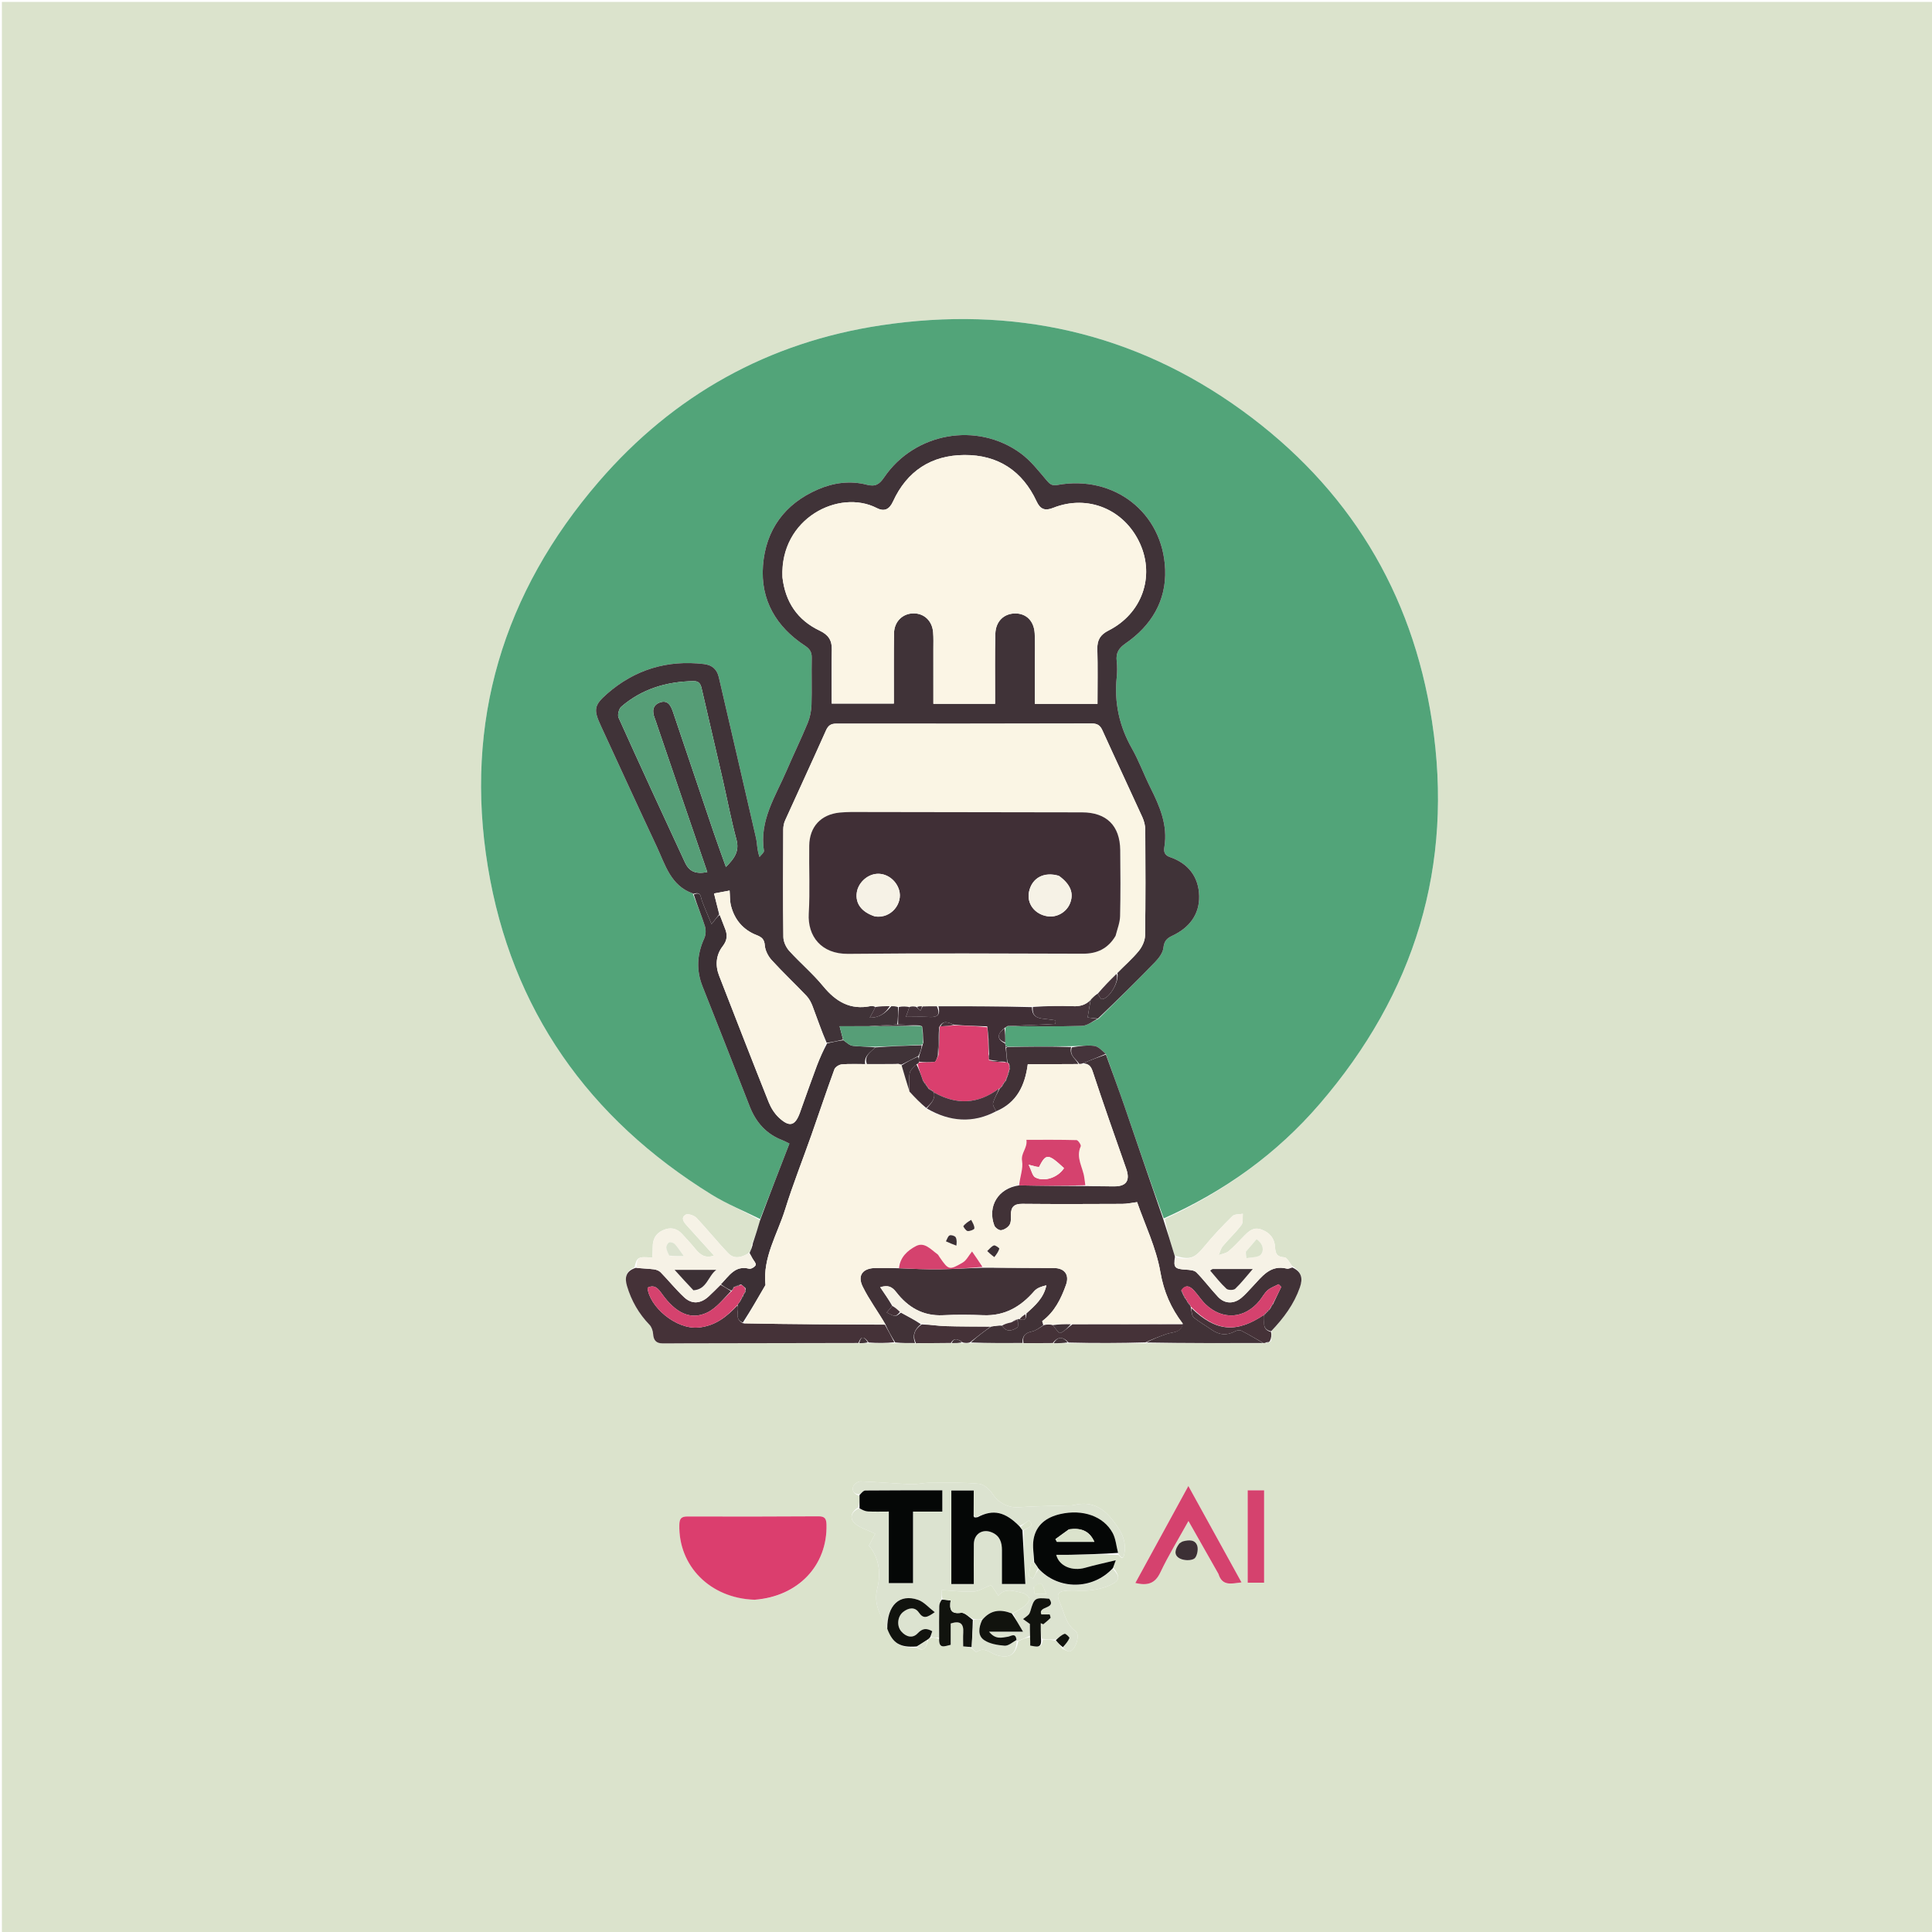 <svg version="1.1" id="Layer_1" xmlns="http://www.w3.org/2000/svg" xmlns:xlink="http://www.w3.org/1999/xlink" x="0px" y="0px"
	 width="100%" viewBox="0 0 1024 1024" enable-background="new 0 0 1024 1024" xml:space="preserve">
<path fill="#DBE3CC" opacity="1" stroke="none" 
	d="
M673,1025 
	C448.667,1025 224.833,1025 1,1025 
	C1,683.667 1,342.333 1,1 
	C342.333,1 683.667,1 1025,1 
	C1025,342.333 1025,683.667 1025,1025 
	C907.833,1025 790.667,1025 673,1025 
M673.759,710.799 
	C673.867,709.191 673.974,707.584 674.092,705.286 
	C680.457,698.554 685.855,691.245 688.97,682.352 
	C690.682,677.463 689.796,673.997 684.948,671.068 
	C683.555,669.432 682.244,666.504 680.753,666.409 
	C676.692,666.152 675.99,664.392 675.778,660.803 
	C675.516,656.365 672.965,653.233 668.508,651.649 
	C664.33,650.165 661.914,652.555 659.405,655.069 
	C656.701,657.779 654.164,660.687 651.237,663.13 
	C649.845,664.292 647.72,664.577 645.927,665.259 
	C646.631,663.651 647.018,661.779 648.098,660.484 
	C651.286,656.665 654.994,653.26 657.967,649.294 
	C659.013,647.899 658.518,645.349 658.727,643.327 
	C656.857,643.696 654.356,643.426 653.226,644.542 
	C648.034,649.67 642.976,654.98 638.348,660.617 
	C633.189,666.9 630.754,668.037 622.564,665.447 
	C620.593,658.976 618.623,652.506 617.421,646.018 
	C649.008,631.47 676.661,611.566 699.405,585.162 
	C749.885,526.56 770.705,458.968 758.987,382.284 
	C748.489,313.579 714.569,258.371 658.418,217.622 
	C601.2,176.099 536.714,161.975 467.17,172.39 
	C407.236,181.366 357.048,209.327 317.439,255.211 
	C266.602,314.101 245.977,382.678 258.568,459.379 
	C270.993,535.065 311.909,592.863 377.171,633.175 
	C385.304,638.199 394.294,641.834 403.014,646.87 
	C401.683,650.91 400.352,654.951 398.548,659.506 
	C398.384,660.186 398.221,660.867 398.162,662.099 
	C397.873,662.753 397.583,663.407 396.559,664.329 
	C393.043,666.504 389.145,667.506 386.056,664.308 
	C380.181,658.224 374.913,651.557 369.07,645.44 
	C367.836,644.147 364.542,643.092 363.372,643.819 
	C360.676,645.495 362.412,647.762 364.09,649.603 
	C368.848,654.82 373.562,660.076 378.431,665.468 
	C373.832,667.114 371.103,665.072 368.623,662.023 
	C366.427,659.322 364.019,656.792 361.694,654.196 
	C358.762,650.924 355.278,650.25 351.315,652.081 
	C347.58,653.808 345.926,656.8 345.968,660.87 
	C345.988,662.767 345.808,664.667 345.718,666.583 
	C338.131,665.909 337.59,666.262 336.263,671.778 
	C331.461,673.676 331.072,677.432 332.329,681.653 
	C334.644,689.432 338.568,696.28 344.249,702.166 
	C345.389,703.348 346.061,705.381 346.171,707.072 
	C346.382,710.341 347.807,711.991 351.032,712.014 
	C355.198,712.044 359.364,711.983 363.529,711.975 
	C394.02,711.919 424.51,711.867 455.826,711.956 
	C457.217,711.907 458.607,711.859 460.917,711.961 
	C465.279,711.909 469.641,711.856 474.908,711.951 
	C478.271,711.91 481.634,711.869 485.924,711.973 
	C491.95,711.912 497.977,711.852 504.85,711.938 
	C506.565,711.891 508.281,711.843 510.79,711.948 
	C511.861,711.899 512.933,711.851 514.931,711.95 
	C523.953,711.903 532.975,711.857 542.921,711.96 
	C547.948,711.919 552.975,711.878 558.881,711.979 
	C561.253,711.93 563.625,711.882 566.925,711.977 
	C580.285,711.925 593.644,711.873 607.932,711.96 
	C628.467,711.92 649.003,711.879 670.031,711.978 
	C670.47,711.8 670.909,711.621 671.72,711.879 
	C672.181,711.598 672.641,711.316 673.759,710.799 
M515.113,873.712 
	C515.923,874.414 517.296,875.839 517.459,875.712 
	C521.687,872.419 524.844,876.288 528.344,877.294 
	C535.071,879.229 538.41,877.038 539.686,869.855 
	C541.746,868.903 543.806,867.951 546.037,867.822 
	C546.037,869.235 546.037,870.649 546.037,872.201 
	C549.085,872.649 552.288,874.093 552.724,869.003 
	C554.982,869.001 557.239,868.999 559.726,869.692 
	C560.817,870.838 561.908,871.985 563.043,873.861 
	C564.433,874.357 566.026,875.549 567.175,875.214 
	C570.178,874.34 572.607,866.324 570.186,864.608 
	C564.873,860.842 564.203,854.911 561.865,849.732 
	C559.684,844.9 560.636,843.259 566.064,843.039 
	C570.038,842.877 574.065,843.355 577.991,842.895 
	C581.528,842.481 585.182,841.656 588.388,840.161 
	C593.722,837.673 593.835,835.742 589.989,830.76 
	C590.289,829.941 590.59,829.121 591.381,826.966 
	C585.255,828.455 580.181,829.51 575.214,830.94 
	C568.311,832.927 561.326,830.107 559.82,824.078 
	C562.373,824.078 564.828,824.127 567.281,824.069 
	C575.748,823.869 584.214,823.632 592.915,824.163 
	C594.996,827.051 595.603,825.446 595.978,823.156 
	C597.203,815.66 593.402,810.222 588.969,804.761 
	C583.681,798.246 577.333,795.73 569.131,797.715 
	C567.864,798.021 566.49,797.898 565.164,797.944 
	C556.778,798.23 548.372,798.238 540.014,798.886 
	C534.578,799.308 529.201,796.538 526.303,792.098 
	C524.661,789.582 521.547,786.686 518.865,786.435 
	C510.178,785.625 501.384,785.868 492.632,785.897 
	C489.342,785.908 486.039,786.807 482.768,786.67 
	C473.914,786.298 465.079,785.467 456.224,785.143 
	C454.883,785.094 452.71,786.502 452.266,787.725 
	C451.419,790.058 452.538,791.966 455.658,792.858 
	C455.594,794.907 455.529,796.955 454.793,799.043 
	C450.697,801.538 450.059,805.229 453.792,808.002 
	C456.502,810.015 459.941,811.047 463.867,812.899 
	C463.026,814.509 461.801,816.85 460.553,819.236 
	C466.17,825.736 466.857,834.507 465.043,841.566 
	C462.75,850.486 466.858,856.261 470.489,863.555 
	C473.179,871.062 477.021,873.332 486.041,873.353 
	C489.288,875.322 490.818,874.219 492.148,868.548 
	C492.426,868.363 492.703,868.179 493.765,867.997 
	C495.071,867.997 496.378,867.997 497.863,868.805 
	C497.487,874.249 500.679,872.5 503.889,871.784 
	C503.889,867.825 503.889,864.07 503.889,860.482 
	C508.951,858.821 510.848,860.599 510.542,865.321 
	C510.386,867.74 510.515,870.178 510.515,872.618 
	C512.374,872.783 513.687,872.899 515.113,873.712 
M400.385,847.896 
	C423.074,846.198 438.617,829.675 438.06,808.056 
	C437.978,804.9 437.145,803.658 433.799,803.678 
	C410.639,803.819 387.479,803.845 364.319,803.765 
	C360.978,803.754 360.137,805.017 360.06,808.171 
	C359.526,830.039 376.426,847.152 400.385,847.896 
M645.991,834.589 
	C647.803,840.737 652.423,839.393 658.037,838.707 
	C648.662,821.706 639.596,805.265 629.856,787.603 
	C620.047,805.548 610.961,822.171 601.747,839.027 
	C608.344,840.565 612.229,839.3 615.005,833.441 
	C619.291,824.396 624.566,815.82 629.907,806.169 
	C635.498,816.018 640.575,824.961 645.991,834.589 
M670.01,829.46 
	C670.01,816.379 670.01,803.298 670.01,789.909 
	C666.762,789.909 664.199,789.909 661.289,789.909 
	C661.289,806.377 661.289,822.563 661.289,838.849 
	C664.261,838.849 666.928,838.849 670.007,838.849 
	C670.007,835.725 670.007,833.085 670.01,829.46 
M624.821,818.352 
	C622.754,821.07 621.917,824.227 625.29,826.006 
	C627.383,827.11 630.978,827.294 632.895,826.173 
	C634.358,825.318 635.201,821.491 634.621,819.475 
	C633.602,815.929 630.181,816.114 627.091,816.923 
	C626.474,817.084 625.923,817.497 624.821,818.352 
z"/>
<path fill="#52A479" opacity="1" stroke="none" 
	d="
M402.887,646.113 
	C394.294,641.834 385.304,638.199 377.171,633.175 
	C311.909,592.863 270.993,535.065 258.568,459.379 
	C245.977,382.678 266.602,314.101 317.439,255.211 
	C357.048,209.327 407.236,181.366 467.17,172.39 
	C536.714,161.975 601.2,176.099 658.418,217.622 
	C714.569,258.371 748.489,313.579 758.987,382.284 
	C770.705,458.968 749.885,526.56 699.405,585.162 
	C676.661,611.566 649.008,631.47 616.801,645.776 
	C609.463,625.789 602.797,606.028 596.004,586.31 
	C592.843,577.135 589.434,568.045 586.098,558.544 
	C584.05,556.834 582.154,554.628 580.009,554.352 
	C576.128,553.851 572.098,554.501 567.745,554.513 
	C556.288,554.551 545.215,554.747 533.961,554.793 
	C533.518,554.47 533.234,554.344 532.887,553.952 
	C532.799,553.433 532.752,553.227 532.788,552.581 
	C532.832,549.752 532.794,547.365 532.919,544.729 
	C533.41,544.261 533.736,544.041 534.521,543.886 
	C547.806,543.938 560.64,544.156 573.453,543.734 
	C576.358,543.638 579.191,541.32 582.351,539.867 
	C592.524,529.795 602.483,519.958 612.214,509.901 
	C614.202,507.846 616.312,505.077 616.619,502.434 
	C617.027,498.926 618.232,497.408 621.366,495.95 
	C630.204,491.838 635.824,484.759 635.579,474.838 
	C635.332,464.778 629.801,457.595 620.119,454.283 
	C617.054,453.234 616.767,451.255 617.15,448.903 
	C619.027,437.372 614.713,427.388 609.743,417.467 
	C606.314,410.624 603.698,403.344 599.936,396.702 
	C593.23,384.864 590.512,372.394 591.891,358.912 
	C592.178,356.108 592.195,353.22 591.876,350.423 
	C591.39,346.162 592.877,343.57 596.537,341.054 
	C610.189,331.669 618.21,318.432 617.554,301.83 
	C616.356,271.522 590.363,251.583 560.392,257.054 
	C557.591,257.565 556.435,256.61 554.738,254.608 
	C550.459,249.562 546.271,244.138 541.008,240.283 
	C517.889,223.346 484.765,229.27 468.606,253.023 
	C466.111,256.69 463.992,258.101 459.438,256.921 
	C450.632,254.641 441.795,255.829 433.53,259.402 
	C415.893,267.025 405.844,280.848 404.402,299.768 
	C403.007,318.065 411.418,332.236 426.658,342.251 
	C429.166,343.899 430.306,345.597 430.238,348.653 
	C430.054,356.982 430.374,365.323 430.105,373.647 
	C430.001,376.873 429.317,380.258 428.087,383.236 
	C424.592,391.697 420.565,399.937 416.958,408.354 
	C411.116,421.988 402.37,434.812 404.916,450.884 
	C405.069,451.85 403.394,453.106 402.57,454.227 
	C401.176,450.342 401.376,447.11 400.684,444.082 
	C394.202,415.699 387.551,387.355 380.995,358.988 
	C379.999,354.678 377.384,352.464 373.058,351.956 
	C353.622,349.677 336.43,354.89 321.735,367.746 
	C314.74,373.866 314.562,376.241 318.497,384.759 
	C328.342,406.073 338.091,427.433 348.075,448.682 
	C352.585,458.281 355.388,469.33 367.075,473.499 
	C367.199,473.543 367.259,473.767 367.422,474.254 
	C369.575,480.025 371.868,485.382 373.619,490.91 
	C374.231,492.843 374.123,495.48 373.287,497.314 
	C369.432,505.771 368.917,514.148 372.376,522.857 
	C380.774,543.999 389.079,565.18 397.343,586.375 
	C400.656,594.875 406.166,601.119 414.819,604.39 
	C415.848,604.778 416.81,605.34 418.413,606.118 
	C413.174,619.613 408.031,632.863 402.887,646.113 
z"/>
<path fill="#DCE3D0" opacity="1" stroke="none" 
	d="
M545.866,866.999 
	C543.806,867.951 541.746,868.903 539.242,869.833 
	C538.798,869.81 538.585,869.607 538.756,869.226 
	C538.35,865.121 535.837,867.243 534.243,867.488 
	C530.934,867.997 527.644,869.117 524.236,864.841 
	C530.381,864.841 535.508,864.841 542.24,864.841 
	C539.888,860.809 538.239,857.984 536.982,855.115 
	C539.496,853.621 541.762,852.333 543.685,850.653 
	C544.678,849.785 545.892,847.842 545.533,847.057 
	C544.959,845.8 543.274,844.568 541.858,844.268 
	C537.455,843.332 532.817,841.382 529.137,845.75 
	C527.493,843.287 526.098,841.197 525.349,840.075 
	C521.563,841.549 518.755,843.449 515.859,843.595 
	C510.468,843.867 505.026,843.117 499.197,842.769 
	C499.197,844.381 499.197,845.995 498.867,847.713 
	C498.291,849 497.857,850.18 497.833,851.369 
	C497.722,856.91 497.723,862.455 497.684,867.998 
	C496.378,867.997 495.071,867.997 493.473,867.637 
	C493.501,866.37 493.82,865.461 494.122,864.602 
	C491.053,862.833 488.93,862.992 486.322,865.753 
	C483.682,868.547 480.157,867.581 477.66,864.651 
	C475.171,861.729 475.655,856.756 478.699,854.353 
	C481.454,852.178 484.848,851.506 486.992,854.644 
	C489.493,858.303 491.501,857.253 495.435,854.493 
	C492.125,851.964 489.706,849.044 486.64,847.972 
	C476.805,844.533 470.151,850.786 470.058,863.003 
	C466.858,856.261 462.75,850.486 465.043,841.566 
	C466.857,834.507 466.17,825.736 460.553,819.236 
	C461.801,816.85 463.026,814.509 463.867,812.899 
	C459.941,811.047 456.502,810.015 453.792,808.002 
	C450.059,805.229 450.697,801.538 455.23,799.473 
	C457.121,800.323 458.562,801.029 460.034,801.102 
	C463.607,801.278 467.195,801.159 471.092,801.159 
	C471.092,814.257 471.092,826.679 471.092,839.081 
	C475.481,839.081 479.531,839.081 483.92,839.081 
	C483.92,826.317 483.92,813.934 483.92,801.188 
	C489.35,801.188 494.438,801.188 499.447,801.188 
	C499.447,797.238 499.447,793.668 499.447,789.914 
	C485.624,789.914 472.164,789.866 458.706,790.004 
	C457.623,790.015 456.553,791.303 455.476,791.997 
	C452.538,791.966 451.419,790.058 452.266,787.725 
	C452.71,786.502 454.883,785.094 456.224,785.143 
	C465.079,785.467 473.914,786.298 482.768,786.67 
	C486.039,786.807 489.342,785.908 492.632,785.897 
	C501.384,785.868 510.178,785.625 518.865,786.435 
	C521.547,786.686 524.661,789.582 526.303,792.098 
	C529.201,796.538 534.578,799.308 540.014,798.886 
	C548.372,798.238 556.778,798.23 565.164,797.944 
	C566.49,797.898 567.864,798.021 569.131,797.715 
	C577.333,795.73 583.681,798.246 588.969,804.761 
	C593.402,810.222 597.203,815.66 595.978,823.156 
	C595.603,825.446 594.996,827.051 592.719,823.438 
	C591.623,819.271 591.357,815.483 589.703,812.454 
	C584.843,803.557 573.786,799.801 562.027,802.47 
	C554.661,804.142 549.16,808.153 547.818,815.855 
	C547.137,819.766 547.992,823.944 547.777,828.017 
	C547.082,828.087 546.504,828.092 546.483,828.203 
	C546.039,830.534 545.526,832.869 545.378,835.226 
	C545.349,835.688 546.781,836.242 547.539,836.754 
	C548.439,834.995 549.338,833.235 550.523,831.676 
	C560.959,842.888 579.269,842.7 589.757,831.474 
	C593.835,835.742 593.722,837.673 588.388,840.161 
	C585.182,841.656 581.528,842.481 577.991,842.895 
	C574.065,843.355 570.038,842.877 566.064,843.039 
	C560.636,843.259 559.684,844.9 561.865,849.732 
	C564.203,854.911 564.873,860.842 570.186,864.608 
	C572.607,866.324 570.178,874.34 567.175,875.214 
	C566.026,875.549 564.433,874.357 563.392,873.415 
	C564.823,871.403 566.107,869.923 566.829,868.206 
	C566.986,867.831 564.818,865.743 564.272,865.943 
	C562.54,866.58 561.069,867.926 559.497,868.998 
	C557.239,868.999 554.982,869.001 552.173,868.562 
	C551.621,865.516 551.621,862.912 551.621,860.308 
	C552.065,860.512 552.508,860.717 552.952,860.921 
	C554.239,859.823 555.587,858.783 556.76,857.575 
	C556.992,857.337 556.552,856.447 556.385,855.695 
	C554.713,855.695 553.276,855.695 551.935,855.695 
	C549.905,851.026 560.211,852.957 556.085,847.359 
	C548.509,846.672 548.159,846.914 546.125,853.919 
	C545.924,854.61 545.602,855.36 545.107,855.851 
	C544.244,856.708 543.203,857.386 542.236,858.139 
	C543.415,858.985 544.593,859.832 545.866,860.746 
	C545.866,862.696 545.866,864.847 545.866,866.999 
M517.53,804.077 
	C517.084,804.034 516.639,803.991 516.102,803.025 
	C516.102,798.741 516.102,794.457 516.102,790.003 
	C511.88,790.003 508.145,790.003 504.227,790.003 
	C504.227,806.667 504.227,823.061 504.227,839.575 
	C508.25,839.575 511.982,839.575 516.129,839.575 
	C516.129,832.344 516.06,825.375 516.152,818.409 
	C516.223,812.961 520.798,810.096 525.77,812.223 
	C529.982,814.025 531.067,817.534 531.055,821.69 
	C531.038,827.613 531.051,833.536 531.051,839.552 
	C535.383,839.552 538.968,839.552 543.466,839.552 
	C542.932,829.832 542.416,820.432 542.701,811.012 
	C544.087,810.172 545.762,809.56 546.705,808.369 
	C547.039,807.947 545.59,806.114 545.435,805.824 
	C543.571,807.132 542.183,808.106 540.199,808.787 
	C532.837,801.183 526.325,799.802 517.53,804.077 
M547.913,841.237 
	C548.073,842.418 548.02,844.525 548.429,844.619 
	C550.113,845.005 551.937,844.78 554.495,844.78 
	C552.725,841.25 552.859,836.881 547.913,841.237 
z"/>
<path fill="#413237" opacity="1" stroke="none" 
	d="
M586.138,558.916 
	C589.434,568.045 592.843,577.135 596.004,586.31 
	C602.797,606.028 609.463,625.789 616.417,645.784 
	C618.623,652.506 620.593,658.976 622.758,666.097 
	C621.811,671.778 622.646,672.599 628.521,672.949 
	C630.434,673.063 632.925,673.198 634.093,674.375 
	C638.149,678.461 641.603,683.138 645.551,687.342 
	C649.111,691.134 653.953,691.263 658.02,687.837 
	C660.164,686.031 662.008,683.863 663.949,681.821 
	C668.906,676.605 673.211,670.203 682.07,672.4 
	C682.933,672.614 683.997,672.023 684.967,671.805 
	C689.796,673.997 690.682,677.463 688.97,682.352 
	C685.855,691.245 680.457,698.554 673.697,705.62 
	C668.162,704.455 670.72,700.059 669.919,696.942 
	C669.931,696.951 669.937,696.957 670.156,696.844 
	C670.647,696.53 670.842,696.271 670.979,695.976 
	C671,696 670.952,695.959 671.168,695.841 
	C671.651,695.517 671.84,695.254 671.97,694.968 
	C671.99,695.002 671.93,694.949 672.149,694.832 
	C672.639,694.505 672.83,694.238 672.969,693.944 
	C672.996,693.973 672.918,693.954 673.158,693.779 
	C673.56,693.245 673.722,692.887 673.886,692.375 
	C673.888,692.22 674.078,691.977 674.276,691.832 
	C674.715,691.448 674.873,691.165 675.058,690.508 
	C676.477,687.482 677.786,684.781 679.095,682.081 
	C678.623,681.609 678.151,681.137 677.68,680.665 
	C675.714,681.708 673.49,682.453 671.855,683.876 
	C670.144,685.364 669.057,687.551 667.598,689.352 
	C659.74,699.053 647.919,699.897 638.954,691.264 
	C636.705,689.098 635.026,686.352 632.896,684.047 
	C630.827,681.807 628.491,680.45 626.098,684.102 
	C626.416,684.937 626.734,685.454 627.026,685.985 
	C627,686 627.047,685.963 627.066,686.26 
	C627.41,687.025 627.734,687.494 628.036,687.985 
	C628.014,688.007 628.043,687.955 628.129,688.155 
	C628.369,688.61 628.576,688.809 628.944,689.104 
	C629.053,689.256 629.107,689.626 629.181,689.898 
	C629.515,690.431 629.774,690.692 630.021,690.972 
	C630.01,690.99 630.05,690.973 630.134,691.169 
	C630.37,691.614 630.573,691.809 630.949,692.106 
	C631.071,692.264 631.194,692.642 631.148,693.059 
	C631.609,695.107 631.621,697.319 632.719,698.254 
	C635.607,700.711 639.011,702.553 642.131,704.75 
	C646.148,707.579 650.217,707.997 654.616,705.62 
	C655.534,705.123 657.07,704.85 657.907,705.28 
	C661.863,707.313 665.675,709.625 669.539,711.838 
	C649.003,711.879 628.467,711.92 607.561,711.558 
	C610.924,709.766 614.633,708.306 618.398,707.009 
	C621.627,705.897 625.846,706.531 626.904,701.56 
	C620.553,693.221 616.832,684.625 615.011,674.155 
	C612.775,661.299 606.837,649.086 602.69,637.146 
	C599.693,637.52 597.293,638.068 594.892,638.079 
	C577.226,638.156 559.559,638.23 541.894,638.053 
	C537.559,638.01 535.788,639.669 535.794,643.841 
	C535.797,645.654 535.951,647.789 535.086,649.191 
	C534.222,650.589 532.247,651.811 530.609,652.041 
	C529.512,652.195 527.465,650.743 527.019,649.564 
	C523.199,639.466 529.031,629.815 540.162,628.274 
	C552.123,628.535 563.723,628.565 575.769,628.651 
	C581.036,628.737 585.859,628.789 590.682,628.793 
	C597.062,628.798 599.074,625.609 596.909,619.442 
	C590.881,602.273 584.823,585.113 579.134,567.832 
	C578.136,564.8 576.816,563.784 574.099,563.561 
	C578.176,561.783 582.157,560.349 586.138,558.916 
z"/>
<path fill="#3C3035" opacity="1" stroke="none" 
	d="
M402.951,646.492 
	C408.031,632.863 413.174,619.613 418.413,606.118 
	C416.81,605.34 415.848,604.778 414.819,604.39 
	C406.166,601.119 400.656,594.875 397.343,586.375 
	C389.079,565.18 380.774,543.999 372.376,522.857 
	C368.917,514.148 369.432,505.771 373.287,497.314 
	C374.123,495.48 374.231,492.843 373.619,490.91 
	C371.868,485.382 369.575,480.025 367.711,474.103 
	C371.597,472.393 371.272,475.316 372.038,477.387 
	C373.491,481.32 375.204,485.157 377.136,489.825 
	C379.19,487.177 380.183,485.896 381.439,484.883 
	C382.49,487.333 383.185,489.554 384.088,491.687 
	C385.585,495.223 385.704,498.105 383.003,501.583 
	C379.543,506.036 379,511.619 381.117,517.067 
	C389.816,539.447 398.509,561.829 407.401,584.131 
	C408.595,587.126 410.465,590.151 412.797,592.333 
	C418.462,597.631 421.455,596.751 424.007,589.676 
	C424.344,588.741 424.658,587.799 424.995,586.865 
	C427.629,579.54 430.186,572.186 432.936,564.905 
	C434.458,560.873 436.306,556.964 438.397,552.986 
	C441.47,552.317 444.154,551.662 447.025,551.333 
	C448.774,552.573 450.263,554.083 451.912,554.285 
	C455.914,554.774 459.991,554.655 463.961,555.143 
	C461.303,557.74 457.919,559.508 458.536,563.954 
	C454.085,564.027 450.075,563.794 446.118,564.148 
	C444.721,564.273 442.692,565.554 442.245,566.78 
	C438.019,578.354 434.125,590.048 430.032,601.672 
	C425.414,614.791 420.252,627.737 416.135,641.008 
	C412.047,654.187 404.167,666.446 405.712,681.1 
	C401.847,687.746 397.982,694.392 393.708,701.004 
	C388.811,698.884 392.042,694.772 390.952,691.538 
	C391.346,690.842 391.682,690.416 392.233,689.828 
	C392.599,689.34 392.749,689.016 392.924,688.496 
	C392.949,688.3 393.152,687.961 393.339,687.809 
	C393.749,687.408 393.883,687.118 393.957,686.569 
	C393.985,686.351 394.183,685.958 394.357,685.819 
	C394.739,685.456 394.873,685.193 394.93,684.931 
	C394.928,684.969 394.858,684.939 395.076,684.829 
	C395.285,684.168 395.276,683.618 395.155,682.762 
	C394.362,681.97 393.681,681.485 392.755,680.762 
	C391.397,681.078 390.284,681.632 389.138,682.165 
	C389.105,682.143 389.164,682.091 388.909,682.229 
	C388.434,682.885 388.214,683.402 387.997,683.955 
	C388,683.991 387.928,683.998 387.565,683.994 
	C385.452,682.989 383.702,681.988 382.092,680.665 
	C386.405,676.316 389.56,670.51 397.052,672.452 
	C398.053,672.711 400.162,671.468 400.551,670.456 
	C400.873,669.617 399.409,668.099 398.752,666.874 
	C398.253,665.943 397.778,664.998 397.293,664.06 
	C397.583,663.407 397.873,662.753 398.371,661.576 
	C398.726,660.366 398.874,659.679 399.022,658.991 
	C400.352,654.951 401.683,650.91 402.951,646.492 
z"/>
<path fill="#DB3E6E" opacity="1" stroke="none" 
	d="
M399.936,847.899 
	C376.426,847.152 359.526,830.039 360.06,808.171 
	C360.137,805.017 360.978,803.754 364.319,803.765 
	C387.479,803.845 410.639,803.819 433.799,803.678 
	C437.145,803.658 437.978,804.9 438.06,808.056 
	C438.617,829.675 423.074,846.198 399.936,847.899 
z"/>
<path fill="#413237" opacity="1" stroke="none" 
	d="
M541.997,711.81 
	C532.975,711.857 523.953,711.903 514.572,711.55 
	C517.81,708.483 521.407,705.815 525.379,703.064 
	C527.501,702.744 529.247,702.508 531.079,702.622 
	C533.569,706.492 536.614,705.223 539.217,703.592 
	C539.911,703.157 539.34,700.703 539.487,699.066 
	C539.625,698.956 539.976,698.991 540.395,699.238 
	C543.71,700.298 543.947,698.533 544.021,696.169 
	C548.713,691.91 553.228,687.911 554.599,681.246 
	C552.093,681.815 549.62,682.633 548.158,684.326 
	C541.03,692.577 532.558,697.527 521.29,697.093 
	C514.143,696.818 506.962,696.735 499.822,697.096 
	C489.148,697.636 481.19,692.835 475.006,684.834 
	C472.676,681.821 470.48,680.997 466.534,682.257 
	C468.843,685.641 470.957,688.739 472.902,692.147 
	C471.832,693.496 470.931,694.535 469.962,695.652 
	C474.624,698.023 474.624,698.023 477.49,695.736 
	C481.274,697.739 484.73,699.605 488.099,701.844 
	C484.655,704.683 483.476,707.832 484.997,711.828 
	C481.634,711.869 478.271,711.91 474.452,711.515 
	C472.331,708.086 470.667,705.092 469.29,701.951 
	C465.415,695.216 460.672,688.913 457.26,681.958 
	C454.268,675.861 457.363,672.111 464.186,672.067 
	C468.166,672.041 472.147,672.033 476.478,672.201 
	C483.926,672.525 491.025,672.853 498.118,672.753 
	C505.695,672.646 513.266,672.136 521.304,671.924 
	C534.055,672.048 546.342,671.976 558.628,672.086 
	C564.289,672.136 566.89,675.665 565.022,680.94 
	C562.408,688.32 558.985,695.273 552.461,700.171 
	C552.276,700.31 552.804,701.398 552.934,702.404 
	C550.924,703.778 549.078,705.276 547.012,705.698 
	C543.436,706.429 541.701,708.152 541.997,711.81 
z"/>
<path fill="#453238" opacity="1" stroke="none" 
	d="
M469.002,702.099 
	C470.667,705.092 472.331,708.086 473.999,711.442 
	C469.641,711.856 465.279,711.909 460.393,711.557 
	C457.763,707.807 456.196,708.443 455.001,711.813 
	C424.51,711.867 394.02,711.919 363.529,711.975 
	C359.364,711.983 355.198,712.044 351.032,712.014 
	C347.807,711.991 346.382,710.341 346.171,707.072 
	C346.061,705.381 345.389,703.348 344.249,702.166 
	C338.568,696.28 334.644,689.432 332.329,681.653 
	C331.072,677.432 331.461,673.676 337.006,671.978 
	C340.703,672.358 343.673,672.408 346.602,672.781 
	C347.847,672.939 349.305,673.482 350.151,674.351 
	C354.395,678.712 358.224,683.502 362.674,687.629 
	C366.762,691.422 371.389,690.985 375.568,687.163 
	C377.752,685.166 379.828,683.049 381.953,680.987 
	C383.702,681.988 385.452,682.989 387.456,684.307 
	C383.43,688.406 379.706,693.361 374.748,695.711 
	C366.065,699.826 358.151,695.985 350.846,685.755 
	C348.887,683.01 347.016,680.629 343.205,682.496 
	C344.026,692.284 358.059,704.775 370.261,703.622 
	C379.092,702.788 385.238,697.874 390.893,691.809 
	C392.042,694.772 388.811,698.884 393.909,701.379 
	C419.347,701.891 444.174,701.995 469.002,702.099 
z"/>
<path fill="#F6F2E6" opacity="1" stroke="none" 
	d="
M382.092,680.665 
	C379.828,683.049 377.752,685.166 375.568,687.163 
	C371.389,690.985 366.762,691.422 362.674,687.629 
	C358.224,683.502 354.395,678.712 350.151,674.351 
	C349.305,673.482 347.847,672.939 346.602,672.781 
	C343.673,672.408 340.703,672.358 337.393,671.963 
	C337.59,666.262 338.131,665.909 345.718,666.583 
	C345.808,664.667 345.988,662.767 345.968,660.87 
	C345.926,656.8 347.58,653.808 351.315,652.081 
	C355.278,650.25 358.762,650.924 361.694,654.196 
	C364.019,656.792 366.427,659.322 368.623,662.023 
	C371.103,665.072 373.832,667.114 378.431,665.468 
	C373.562,660.076 368.848,654.82 364.09,649.603 
	C362.412,647.762 360.676,645.495 363.372,643.819 
	C364.542,643.092 367.836,644.147 369.07,645.44 
	C374.913,651.557 380.181,658.224 386.056,664.308 
	C389.145,667.506 393.043,666.504 396.926,664.195 
	C397.778,664.998 398.253,665.943 398.752,666.874 
	C399.409,668.099 400.873,669.617 400.551,670.456 
	C400.162,671.468 398.053,672.711 397.052,672.452 
	C389.56,670.51 386.405,676.316 382.092,680.665 
M367.883,684.056 
	C374.681,683.46 375.298,676.241 379.669,673.043 
	C372.53,673.043 365.392,673.043 357.545,673.043 
	C361.114,676.985 364.161,680.351 367.883,684.056 
M355.085,665.722 
	C357.23,665.722 359.375,665.722 362.434,665.722 
	C360.395,662.942 359.195,660.994 357.66,659.362 
	C357.017,658.679 355.458,658.171 354.687,658.488 
	C353.899,658.812 353.113,660.259 353.143,661.188 
	C353.188,662.564 353.953,663.917 355.085,665.722 
z"/>
<path fill="#050706" opacity="1" stroke="none" 
	d="
M589.873,831.117 
	C579.269,842.7 560.959,842.888 550.447,831.391 
	C549.441,829.938 548.797,828.97 548.152,828.001 
	C547.992,823.944 547.137,819.766 547.818,815.855 
	C549.16,808.153 554.661,804.142 562.027,802.47 
	C573.786,799.801 584.843,803.557 589.703,812.454 
	C591.357,815.483 591.623,819.271 592.602,823.061 
	C584.214,823.632 575.748,823.869 567.281,824.069 
	C564.828,824.127 562.373,824.078 559.82,824.078 
	C561.326,830.107 568.311,832.927 575.214,830.94 
	C580.181,829.51 585.255,828.455 591.381,826.966 
	C590.59,829.121 590.289,829.941 589.873,831.117 
M566.43,810.635 
	C564.087,812.35 561.744,814.065 559.401,815.78 
	C559.667,816.253 559.934,816.725 560.201,817.198 
	C566.688,817.198 573.175,817.198 580.035,817.198 
	C577.321,811.182 572.792,809.744 566.43,810.635 
z"/>
<path fill="#F6F2E6" opacity="1" stroke="none" 
	d="
M684.958,671.437 
	C683.997,672.023 682.933,672.614 682.07,672.4 
	C673.211,670.203 668.906,676.605 663.949,681.821 
	C662.008,683.863 660.164,686.031 658.02,687.837 
	C653.953,691.263 649.111,691.134 645.551,687.342 
	C641.603,683.138 638.149,678.461 634.093,674.375 
	C632.925,673.198 630.434,673.063 628.521,672.949 
	C622.646,672.599 621.811,671.778 623.003,666.379 
	C630.754,668.037 633.189,666.9 638.348,660.617 
	C642.976,654.98 648.034,649.67 653.226,644.542 
	C654.356,643.426 656.857,643.696 658.727,643.327 
	C658.518,645.349 659.013,647.899 657.967,649.294 
	C654.994,653.26 651.286,656.665 648.098,660.484 
	C647.018,661.779 646.631,663.651 645.927,665.259 
	C647.72,664.577 649.845,664.292 651.237,663.13 
	C654.164,660.687 656.701,657.779 659.405,655.069 
	C661.914,652.555 664.33,650.165 668.508,651.649 
	C672.965,653.233 675.516,656.365 675.778,660.803 
	C675.99,664.392 676.692,666.152 680.753,666.409 
	C682.244,666.504 683.555,669.432 684.958,671.437 
M642.353,672.618 
	C642.036,672.917 641.43,673.463 641.443,673.478 
	C644.244,676.741 646.911,680.157 650.045,683.07 
	C650.919,683.882 653.831,683.895 654.685,683.087 
	C657.823,680.118 660.489,676.649 663.988,672.613 
	C656.319,672.613 649.701,672.613 642.353,672.618 
M660.121,663.787 
	C660.311,664.818 660.501,665.849 660.692,666.88 
	C663.304,666.309 666.894,666.574 668.279,664.954 
	C669.972,662.975 669.766,659.427 666.012,656.793 
	C664.142,658.959 662.325,661.064 660.121,663.787 
z"/>
<path fill="#050706" opacity="1" stroke="none" 
	d="
M455.567,792.428 
	C456.553,791.303 457.623,790.015 458.706,790.004 
	C472.164,789.866 485.624,789.914 499.447,789.914 
	C499.447,793.668 499.447,797.238 499.447,801.188 
	C494.438,801.188 489.35,801.188 483.92,801.188 
	C483.92,813.934 483.92,826.317 483.92,839.081 
	C479.531,839.081 475.481,839.081 471.092,839.081 
	C471.092,826.679 471.092,814.257 471.092,801.159 
	C467.195,801.159 463.607,801.278 460.034,801.102 
	C458.562,801.029 457.121,800.323 455.565,799.454 
	C455.529,796.955 455.594,794.907 455.567,792.428 
z"/>
<path fill="#D5426E" opacity="1" stroke="none" 
	d="
M645.822,834.247 
	C640.575,824.961 635.498,816.018 629.907,806.169 
	C624.566,815.82 619.291,824.396 615.005,833.441 
	C612.229,839.3 608.344,840.565 601.747,839.027 
	C610.961,822.171 620.047,805.548 629.856,787.603 
	C639.596,805.265 648.662,821.706 658.037,838.707 
	C652.423,839.393 647.803,840.737 645.822,834.247 
z"/>
<path fill="#453238" opacity="1" stroke="none" 
	d="
M542.459,711.885 
	C541.701,708.152 543.436,706.429 547.012,705.698 
	C549.078,705.276 550.924,703.778 553.343,702.303 
	C555.211,701.885 556.605,701.929 558.01,702.346 
	C559.377,704.073 561.3,706.808 561.984,706.527 
	C564.231,705.603 566.028,703.586 568.458,701.887 
	C588.264,701.823 607.61,701.86 626.957,701.898 
	C625.846,706.531 621.627,705.897 618.398,707.009 
	C614.633,708.306 610.924,709.766 607.097,711.488 
	C593.644,711.873 580.285,711.925 566.372,711.577 
	C562.918,707.9 560.37,708.791 558.003,711.837 
	C552.975,711.878 547.948,711.919 542.459,711.885 
z"/>
<path fill="#D5426E" opacity="1" stroke="none" 
	d="
M670.008,829.953 
	C670.007,833.085 670.007,835.725 670.007,838.849 
	C666.928,838.849 664.261,838.849 661.289,838.849 
	C661.289,822.563 661.289,806.377 661.289,789.909 
	C664.199,789.909 666.762,789.909 670.01,789.909 
	C670.01,803.298 670.01,816.379 670.008,829.953 
z"/>
<path fill="#11130E" opacity="1" stroke="none" 
	d="
M470.273,863.279 
	C470.151,850.786 476.805,844.533 486.64,847.972 
	C489.706,849.044 492.125,851.964 495.435,854.493 
	C491.501,857.253 489.493,858.303 486.992,854.644 
	C484.848,851.506 481.454,852.178 478.699,854.353 
	C475.655,856.756 475.171,861.729 477.66,864.651 
	C480.157,867.581 483.682,868.547 486.322,865.753 
	C488.93,862.992 491.053,862.833 494.122,864.602 
	C493.82,865.461 493.501,866.37 493.081,867.636 
	C492.703,868.179 492.426,868.363 491.777,868.921 
	C489.566,870.413 487.726,871.533 485.886,872.653 
	C477.021,873.332 473.179,871.062 470.273,863.279 
z"/>
<path fill="#453238" opacity="1" stroke="none" 
	d="
M485.461,711.9 
	C483.476,707.832 484.655,704.683 488.502,701.96 
	C493.081,702.111 497.162,702.751 501.258,702.877 
	C509.169,703.121 517.088,703.074 525.004,703.148 
	C521.407,705.815 517.81,708.483 514.109,711.477 
	C512.933,711.851 511.861,711.899 510.279,711.541 
	C507.648,709.612 505.626,708.949 504.003,711.792 
	C497.977,711.852 491.95,711.912 485.461,711.9 
z"/>
<path fill="#11130E" opacity="1" stroke="none" 
	d="
M497.774,868.401 
	C497.723,862.455 497.722,856.91 497.833,851.369 
	C497.857,850.18 498.291,849 499.22,847.809 
	C501.162,847.95 502.419,848.098 503.858,848.267 
	C503.169,852.835 503.749,855.654 509.391,854.829 
	C511.218,854.562 513.436,856.965 515.616,858.584 
	C515.505,863.687 515.252,868.351 515,873.015 
	C513.687,872.899 512.374,872.783 510.515,872.618 
	C510.515,870.178 510.386,867.74 510.542,865.321 
	C510.848,860.599 508.951,858.821 503.889,860.482 
	C503.889,864.07 503.889,867.825 503.889,871.784 
	C500.679,872.5 497.487,874.249 497.774,868.401 
z"/>
<path fill="#453238" opacity="1" stroke="none" 
	d="
M669.785,711.908 
	C665.675,709.625 661.863,707.313 657.907,705.28 
	C657.07,704.85 655.534,705.123 654.616,705.62 
	C650.217,707.997 646.148,707.579 642.131,704.75 
	C639.011,702.553 635.607,700.711 632.719,698.254 
	C631.621,697.319 631.609,695.107 631.429,693.254 
	C644.313,705.712 655.094,706.815 669.906,696.933 
	C670.72,700.059 668.162,704.455 673.691,705.965 
	C673.974,707.584 673.867,709.191 672.984,710.985 
	C671.923,711.262 671.635,711.352 671.348,711.442 
	C670.909,711.621 670.47,711.8 669.785,711.908 
z"/>
<path fill="#11130E" opacity="1" stroke="none" 
	d="
M545.951,867.41 
	C545.866,864.847 545.866,862.696 545.866,860.746 
	C544.593,859.832 543.415,858.985 542.236,858.139 
	C543.203,857.386 544.244,856.708 545.107,855.851 
	C545.602,855.36 545.924,854.61 546.125,853.919 
	C548.159,846.914 548.509,846.672 556.085,847.359 
	C560.211,852.957 549.905,851.026 551.935,855.695 
	C553.276,855.695 554.713,855.695 556.385,855.695 
	C556.552,856.447 556.992,857.337 556.76,857.575 
	C555.587,858.783 554.239,859.823 552.952,860.921 
	C552.508,860.717 552.065,860.512 551.621,860.308 
	C551.621,862.912 551.621,865.516 551.743,868.562 
	C552.288,874.093 549.085,872.649 546.037,872.201 
	C546.037,870.649 546.037,869.235 545.951,867.41 
z"/>
<path fill="#DCE3D0" opacity="1" stroke="none" 
	d="
M515.057,873.364 
	C515.252,868.351 515.505,863.687 516.141,858.551 
	C517.924,858.137 519.323,858.195 520.57,858.621 
	C518.652,862.714 518.133,866.944 521.635,869.306 
	C524.588,871.297 528.726,871.958 532.417,872.254 
	C534.389,872.412 536.524,870.555 538.585,869.607 
	C538.585,869.607 538.798,869.81 538.905,869.912 
	C538.41,877.038 535.071,879.229 528.344,877.294 
	C524.844,876.288 521.687,872.419 517.459,875.712 
	C517.296,875.839 515.923,874.414 515.057,873.364 
z"/>
<path fill="#3C3035" opacity="1" stroke="none" 
	d="
M625.081,818.073 
	C625.923,817.497 626.474,817.084 627.091,816.923 
	C630.181,816.114 633.602,815.929 634.621,819.475 
	C635.201,821.491 634.358,825.318 632.895,826.173 
	C630.978,827.294 627.383,827.11 625.29,826.006 
	C621.917,824.227 622.754,821.07 625.081,818.073 
z"/>
<path fill="#11130E" opacity="1" stroke="none" 
	d="
M559.612,869.345 
	C561.069,867.926 562.54,866.58 564.272,865.943 
	C564.818,865.743 566.986,867.831 566.829,868.206 
	C566.107,869.923 564.823,871.403 563.37,873.05 
	C561.908,871.985 560.817,870.838 559.612,869.345 
z"/>
<path fill="#413237" opacity="1" stroke="none" 
	d="
M558.442,711.908 
	C560.37,708.791 562.918,707.9 565.908,711.505 
	C563.625,711.882 561.253,711.93 558.442,711.908 
z"/>
<path fill="#DCE3D0" opacity="1" stroke="none" 
	d="
M485.963,873.003 
	C487.726,871.533 489.566,870.413 491.711,869.169 
	C490.818,874.219 489.288,875.322 485.963,873.003 
z"/>
<path fill="#413237" opacity="1" stroke="none" 
	d="
M455.413,711.885 
	C456.196,708.443 457.763,707.807 459.934,711.482 
	C458.607,711.859 457.217,711.907 455.413,711.885 
z"/>
<path fill="#413237" opacity="1" stroke="none" 
	d="
M504.426,711.865 
	C505.626,708.949 507.648,709.612 509.882,711.466 
	C508.281,711.843 506.565,711.891 504.426,711.865 
z"/>
<path fill="#F6F2E6" opacity="1" stroke="none" 
	d="
M398.785,659.249 
	C398.874,659.679 398.726,660.366 398.318,661.3 
	C398.221,660.867 398.384,660.186 398.785,659.249 
z"/>
<path fill="#413237" opacity="1" stroke="none" 
	d="
M671.534,711.661 
	C671.635,711.352 671.923,711.262 672.656,711.103 
	C672.641,711.316 672.181,711.598 671.534,711.661 
z"/>
<path fill="#403338" opacity="1" stroke="none" 
	d="
M446.838,551.008 
	C444.154,551.662 441.47,552.317 438.16,552.711 
	C435.26,546.052 433.073,539.619 430.662,533.271 
	C429.919,531.314 428.864,529.305 427.44,527.807 
	C421.365,521.421 414.934,515.367 408.997,508.86 
	C407.133,506.816 405.574,503.796 405.373,501.11 
	C405.125,497.799 403.766,496.711 401.006,495.628 
	C393.902,492.839 389.344,487.492 387.448,480.126 
	C386.778,477.52 386.93,474.703 386.709,472.009 
	C383.822,472.551 381.25,473.034 378.45,473.56 
	C379.361,477.253 380.269,480.934 381.177,484.615 
	C380.183,485.896 379.19,487.177 377.136,489.825 
	C375.204,485.157 373.491,481.32 372.038,477.387 
	C371.272,475.316 371.597,472.393 367.638,473.756 
	C367.259,473.767 367.199,473.543 367.075,473.499 
	C355.388,469.33 352.585,458.281 348.075,448.682 
	C338.091,427.433 328.342,406.073 318.497,384.759 
	C314.562,376.241 314.74,373.866 321.735,367.746 
	C336.43,354.89 353.622,349.677 373.058,351.956 
	C377.384,352.464 379.999,354.678 380.995,358.988 
	C387.551,387.355 394.202,415.699 400.684,444.082 
	C401.376,447.11 401.176,450.342 402.57,454.227 
	C403.394,453.106 405.069,451.85 404.916,450.884 
	C402.37,434.812 411.116,421.988 416.958,408.354 
	C420.565,399.937 424.592,391.697 428.087,383.236 
	C429.317,380.258 430.001,376.873 430.105,373.647 
	C430.374,365.323 430.054,356.982 430.238,348.653 
	C430.306,345.597 429.166,343.899 426.658,342.251 
	C411.418,332.236 403.007,318.065 404.402,299.768 
	C405.844,280.848 415.893,267.025 433.53,259.402 
	C441.795,255.829 450.632,254.641 459.438,256.921 
	C463.992,258.101 466.111,256.69 468.606,253.023 
	C484.765,229.27 517.889,223.346 541.008,240.283 
	C546.271,244.138 550.459,249.562 554.738,254.608 
	C556.435,256.61 557.591,257.565 560.392,257.054 
	C590.363,251.583 616.356,271.522 617.554,301.83 
	C618.21,318.432 610.189,331.669 596.537,341.054 
	C592.877,343.57 591.39,346.162 591.876,350.423 
	C592.195,353.22 592.178,356.108 591.891,358.912 
	C590.512,372.394 593.23,384.864 599.936,396.702 
	C603.698,403.344 606.314,410.624 609.743,417.467 
	C614.713,427.388 619.027,437.372 617.15,448.903 
	C616.767,451.255 617.054,453.234 620.119,454.283 
	C629.801,457.595 635.332,464.778 635.579,474.838 
	C635.824,484.759 630.204,491.838 621.366,495.95 
	C618.232,497.408 617.027,498.926 616.619,502.434 
	C616.312,505.077 614.202,507.846 612.214,509.901 
	C602.483,519.958 592.524,529.795 581.937,539.861 
	C579.234,539.697 577.24,539.382 576.469,539.261 
	C577.122,535.366 577.567,532.705 578.147,529.732 
	C579.458,528.359 580.634,527.297 581.853,526.639 
	C582.598,527.933 583.321,529.604 583.999,529.586 
	C587.938,529.482 593.362,520.165 592.224,515.725 
	C596.13,511.662 600.208,508.15 603.559,504.045 
	C605.367,501.83 606.864,498.617 606.909,495.829 
	C607.208,477.183 607.13,458.531 607.02,439.881 
	C607.007,437.637 606.435,435.231 605.503,433.182 
	C598.495,417.769 591.269,402.454 584.274,387.034 
	C583.058,384.353 581.52,383.46 578.613,383.467 
	C533.487,383.578 488.36,383.6 443.234,383.546 
	C440.298,383.543 438.934,384.577 437.738,387.262 
	C430.646,403.183 423.293,418.987 416.116,434.869 
	C415.459,436.322 415.144,438.054 415.137,439.658 
	C415.059,458.641 414.955,477.625 415.195,496.605 
	C415.226,499.095 416.579,502.065 418.279,503.945 
	C424.081,510.361 430.789,515.999 436.259,522.666 
	C442.992,530.873 450.665,535.461 461.512,533.239 
	C462.292,533.079 463.159,533.343 463.971,533.746 
	C463.122,535.574 462.288,537.065 460.982,539.401 
	C466.351,539.432 469.388,536.829 472.406,533.318 
	C473.866,533.294 474.933,533.359 476.002,533.81 
	C476.004,537.126 476.006,540.056 475.542,542.991 
	C470.409,543.276 465.742,543.555 460.606,543.883 
	C455.241,543.933 450.344,543.933 445.006,543.933 
	C445.769,546.881 446.303,548.944 446.838,551.008 
M414.748,306.256 
	C416.256,319.147 422.707,328.677 434.442,334.258 
	C438.921,336.389 441.012,339.249 440.884,344.284 
	C440.644,353.73 440.815,363.186 440.815,372.894 
	C452.014,372.894 462.707,372.894 473.761,372.894 
	C473.761,371.227 473.76,369.921 473.762,368.615 
	C473.777,357.62 473.681,346.623 473.852,335.631 
	C473.948,329.443 478.408,325.128 484.197,325.101 
	C489.828,325.075 494.059,329.041 494.573,335.095 
	C494.826,338.074 494.704,341.087 494.708,344.085 
	C494.72,353.675 494.712,363.266 494.712,373.035 
	C505.801,373.035 516.377,373.035 527.408,373.035 
	C527.408,371.334 527.406,369.877 527.409,368.421 
	C527.43,357.593 527.257,346.76 527.548,335.939 
	C527.727,329.263 532.158,325.121 538.182,325.138 
	C544,325.154 548.061,329.155 548.412,335.758 
	C548.695,341.073 548.49,346.414 548.493,351.744 
	C548.498,358.827 548.495,365.911 548.495,373.061 
	C559.894,373.061 570.503,373.061 581.692,373.061 
	C581.692,363.224 581.88,353.598 581.612,343.985 
	C581.478,339.196 583.214,336.376 587.521,334.202 
	C605.193,325.28 612.172,305.742 604.25,288.174 
	C596.04,269.967 576.523,261.849 558.172,269.189 
	C553.898,270.899 551.366,269.946 549.429,265.776 
	C541.883,249.535 528.897,241.05 511.139,241.161 
	C493.618,241.27 480.71,249.665 473.33,265.776 
	C471.389,270.012 468.709,271.325 464.667,269.252 
	C444.821,259.076 413.33,274.559 414.748,306.256 
M361.215,422.263 
	C356.92,409.665 352.626,397.067 348.33,384.47 
	C347.901,383.21 347.518,381.931 347.03,380.695 
	C345.635,377.163 345.744,373.803 349.684,372.349 
	C353.951,370.775 355.57,373.985 356.717,377.386 
	C363.837,398.514 370.947,419.644 378.109,440.758 
	C380.165,446.821 382.381,452.831 384.749,459.502 
	C389.218,455.016 392.011,451.233 390.327,444.975 
	C387.478,434.392 385.452,423.589 383.004,412.895 
	C379.407,397.181 375.753,381.48 372.097,365.779 
	C371.531,363.346 371.142,360.954 367.559,361.011 
	C353.271,361.241 340.277,365.126 329.331,374.524 
	C328.047,375.627 327.188,378.876 327.853,380.354 
	C339.408,406.001 351.191,431.546 363.033,457.062 
	C365.326,462.002 368.725,463.374 374.885,462.22 
	C370.408,449.101 365.955,436.05 361.215,422.263 
z"/>
<path fill="#402F36" opacity="1" stroke="none" 
	d="
M476.008,542.985 
	C476.006,540.056 476.004,537.126 476.422,533.719 
	C478.555,533.303 480.269,533.365 481.961,533.759 
	C481.465,535.367 480.991,536.643 480.118,538.999 
	C484.827,538.999 488.756,538.811 492.66,539.049 
	C497.146,539.321 498.483,537.577 497.374,533.352 
	C514.218,533.315 530.606,533.365 546.992,533.793 
	C546.849,538.619 549.745,539.687 553.397,540.009 
	C555.447,540.191 557.483,540.531 559.525,540.799 
	C559.484,541.419 559.443,542.038 559.402,542.657 
	C557.538,542.771 555.676,542.911 553.811,542.993 
	C547.228,543.28 540.645,543.546 534.062,543.82 
	C533.736,544.041 533.41,544.261 532.574,544.757 
	C528.181,548.211 528.402,550.956 532.706,553.022 
	C532.752,553.227 532.799,553.433 532.912,554.141 
	C532.979,554.643 533.031,555.024 533.023,555.44 
	C533.342,558.297 533.668,560.739 533.75,563.192 
	C533.505,563.205 533.031,563.082 532.733,562.81 
	C529.684,562.359 526.933,562.18 524.077,561.638 
	C523.962,560.519 523.952,559.765 524.218,558.698 
	C524.226,553.61 523.959,548.834 523.245,544.008 
	C517.19,543.799 511.582,543.64 505.815,543.173 
	C502.929,542.085 500.048,540.342 498.03,544.056 
	C498.013,544.026 498.08,544.011 497.798,544.317 
	C497.37,549.479 497.224,554.335 497.08,559.586 
	C496.526,560.964 496.076,562.702 495.397,562.797 
	C492.659,563.179 489.851,563.054 487.048,562.727 
	C487.019,561.559 487.009,560.779 487.173,559.686 
	C487.889,557.561 488.432,555.749 489.021,553.684 
	C489.109,553.263 489.149,553.096 489.406,552.615 
	C489.404,549.536 489.184,546.77 488.696,543.944 
	C488.249,543.838 488.072,543.791 487.562,543.535 
	C483.489,543.213 479.748,543.099 476.008,542.985 
z"/>
<path fill="#413237" opacity="1" stroke="none" 
	d="
M533.994,563.18 
	C533.668,560.739 533.342,558.297 533.301,555.424 
	C533.772,554.976 533.957,554.959 534.142,554.943 
	C545.215,554.747 556.288,554.551 567.709,554.952 
	C566.589,559.645 570.417,561.241 571.534,563.967 
	C562.35,564.037 553.63,564.037 544.747,564.037 
	C543.266,575.357 538.937,584.375 527.998,588.99 
	C527.191,587.403 526.008,585.776 526.35,584.588 
	C527.125,581.895 528.652,579.418 529.906,576.868 
	C529.939,576.882 529.89,576.935 530.118,576.82 
	C530.544,576.435 530.742,576.164 530.943,575.931 
	C530.945,575.969 530.873,575.945 531.116,575.798 
	C531.587,575.148 531.816,574.645 532.029,574.087 
	C532.014,574.032 532.126,574.005 532.307,573.861 
	C532.712,573.49 532.867,573.225 532.965,572.953 
	C532.976,572.988 532.907,572.968 533.16,572.77 
	C533.573,571.964 533.733,571.357 533.895,570.545 
	C533.897,570.342 534.067,569.971 534.293,569.735 
	C534.63,568.859 534.741,568.219 534.809,567.438 
	C534.766,567.297 534.899,567.033 535.137,566.84 
	C535.263,565.768 535.152,564.89 534.866,563.874 
	C534.455,563.555 534.223,563.37 533.994,563.18 
z"/>
<path fill="#45343B" opacity="1" stroke="none" 
	d="
M534.521,543.886 
	C540.645,543.546 547.228,543.28 553.811,542.993 
	C555.676,542.911 557.538,542.771 559.402,542.657 
	C559.443,542.038 559.484,541.419 559.525,540.799 
	C557.483,540.531 555.447,540.191 553.397,540.009 
	C549.745,539.687 546.849,538.619 547.453,533.698 
	C554.846,533.222 561.787,532.999 568.705,533.309 
	C572.418,533.475 575.44,532.65 578.013,530.044 
	C577.567,532.705 577.122,535.366 576.469,539.261 
	C577.24,539.382 579.234,539.697 581.642,540.018 
	C579.191,541.32 576.358,543.638 573.453,543.734 
	C560.64,544.156 547.806,543.938 534.521,543.886 
z"/>
<path fill="#45343B" opacity="1" stroke="none" 
	d="
M571.998,563.897 
	C570.417,561.241 566.589,559.645 568.095,555.11 
	C572.098,554.501 576.128,553.851 580.009,554.352 
	C582.154,554.628 584.05,556.834 586.098,558.544 
	C582.157,560.349 578.176,561.783 573.767,563.631 
	C572.892,563.996 572.445,563.947 571.998,563.897 
z"/>
<path fill="#45343B" opacity="1" stroke="none" 
	d="
M532.788,552.581 
	C528.402,550.956 528.181,548.211 532.41,545.005 
	C532.794,547.365 532.832,549.752 532.788,552.581 
z"/>
<path fill="#45343B" opacity="1" stroke="none" 
	d="
M533.961,554.793 
	C533.957,554.959 533.772,554.976 533.309,555.008 
	C533.031,555.024 532.979,554.643 532.954,554.454 
	C533.234,554.344 533.518,554.47 533.961,554.793 
z"/>
<path fill="#050706" opacity="1" stroke="none" 
	d="
M541.9,811.031 
	C542.416,820.432 542.932,829.832 543.466,839.552 
	C538.968,839.552 535.383,839.552 531.051,839.552 
	C531.051,833.536 531.038,827.613 531.055,821.69 
	C531.067,817.534 529.982,814.025 525.77,812.223 
	C520.798,810.096 516.223,812.961 516.152,818.409 
	C516.06,825.375 516.129,832.344 516.129,839.575 
	C511.982,839.575 508.25,839.575 504.227,839.575 
	C504.227,823.061 504.227,806.667 504.227,790.003 
	C508.145,790.003 511.88,790.003 516.102,790.003 
	C516.102,794.457 516.102,798.741 516.05,803.768 
	C516.733,804.382 517.467,804.253 518.2,804.124 
	C526.325,799.802 532.837,801.183 540.57,809.218 
	C541.261,810.109 541.58,810.57 541.9,811.031 
z"/>
<path fill="#DBE3CC" opacity="1" stroke="none" 
	d="
M520.722,858.254 
	C519.323,858.195 517.924,858.137 516,858.112 
	C513.436,856.965 511.218,854.562 509.391,854.829 
	C503.749,855.654 503.169,852.835 503.858,848.267 
	C502.419,848.098 501.162,847.95 499.551,847.705 
	C499.197,845.995 499.197,844.381 499.197,842.769 
	C505.026,843.117 510.468,843.867 515.859,843.595 
	C518.755,843.449 521.563,841.549 525.349,840.075 
	C526.098,841.197 527.493,843.287 529.137,845.75 
	C532.817,841.382 537.455,843.332 541.858,844.268 
	C543.274,844.568 544.959,845.8 545.533,847.057 
	C545.892,847.842 544.678,849.785 543.685,850.653 
	C541.762,852.333 539.496,853.621 536.636,855.081 
	C530.139,852.785 524.962,853.275 520.722,858.254 
z"/>
<path fill="#11130E" opacity="1" stroke="none" 
	d="
M520.57,858.621 
	C524.962,853.275 530.139,852.785 536.245,855.125 
	C538.239,857.984 539.888,860.809 542.24,864.841 
	C535.508,864.841 530.381,864.841 524.236,864.841 
	C527.644,869.117 530.934,867.997 534.243,867.488 
	C535.837,867.243 538.35,865.121 538.756,869.226 
	C536.524,870.555 534.389,872.412 532.417,872.254 
	C528.726,871.958 524.588,871.297 521.635,869.306 
	C518.133,866.944 518.652,862.714 520.57,858.621 
z"/>
<path fill="#DBE3CC" opacity="1" stroke="none" 
	d="
M547.777,828.017 
	C548.797,828.97 549.441,829.938 550.162,831.191 
	C549.338,833.235 548.439,834.995 547.539,836.754 
	C546.781,836.242 545.349,835.688 545.378,835.226 
	C545.526,832.869 546.039,830.534 546.483,828.203 
	C546.504,828.092 547.082,828.087 547.777,828.017 
z"/>
<path fill="#DBE3CC" opacity="1" stroke="none" 
	d="
M548.08,840.93 
	C552.859,836.881 552.725,841.25 554.495,844.78 
	C551.937,844.78 550.113,845.005 548.429,844.619 
	C548.02,844.525 548.073,842.418 548.08,840.93 
z"/>
<path fill="#DBE3CC" opacity="1" stroke="none" 
	d="
M542.301,811.021 
	C541.58,810.57 541.261,810.109 540.868,809.364 
	C542.183,808.106 543.571,807.132 545.435,805.824 
	C545.59,806.114 547.039,807.947 546.705,808.369 
	C545.762,809.56 544.087,810.172 542.301,811.021 
z"/>
<path fill="#B0B5A9" opacity="1" stroke="none" 
	d="
M517.865,804.101 
	C517.467,804.253 516.733,804.382 516.096,804.229 
	C516.639,803.991 517.084,804.034 517.865,804.101 
z"/>
<path fill="#FAF4E4" opacity="1" stroke="none" 
	d="
M571.534,563.967 
	C572.445,563.947 572.892,563.996 573.67,563.976 
	C576.816,563.784 578.136,564.8 579.134,567.832 
	C584.823,585.113 590.881,602.273 596.909,619.442 
	C599.074,625.609 597.062,628.798 590.682,628.793 
	C585.859,628.789 581.036,628.737 575.719,628.253 
	C575.055,626.648 574.86,625.5 574.722,624.345 
	C574.056,618.777 570.034,613.618 572.822,607.548 
	C573.125,606.888 571.414,604.304 570.59,604.282 
	C561.767,604.038 552.934,604.13 544.014,604.13 
	C544.677,608.573 540.981,611.086 541.718,615.373 
	C542.404,619.368 540.542,623.802 539.802,628.042 
	C529.031,629.815 523.199,639.466 527.019,649.564 
	C527.465,650.743 529.512,652.195 530.609,652.041 
	C532.247,651.811 534.222,650.589 535.086,649.191 
	C535.951,647.789 535.797,645.654 535.794,643.841 
	C535.788,639.669 537.559,638.01 541.894,638.053 
	C559.559,638.23 577.226,638.156 594.892,638.079 
	C597.293,638.068 599.693,637.52 602.69,637.146 
	C606.837,649.086 612.775,661.299 615.011,674.155 
	C616.832,684.625 620.553,693.221 626.904,701.56 
	C607.61,701.86 588.264,701.823 568.014,701.782 
	C564.073,701.843 561.036,701.908 558,701.973 
	C556.605,701.929 555.211,701.885 553.408,701.942 
	C552.804,701.398 552.276,700.31 552.461,700.171 
	C558.985,695.273 562.408,688.32 565.022,680.94 
	C566.89,675.665 564.289,672.136 558.628,672.086 
	C546.342,671.976 534.055,672.048 521.226,671.615 
	C518.651,668.263 516.619,665.343 515.199,663.303 
	C513.371,665.555 512.23,668.012 510.307,669.142 
	C503.092,673.382 502.747,673.159 497.992,666.282 
	C497.613,665.735 497.318,665.053 496.804,664.69 
	C493.382,662.275 490.009,658.101 485.516,660.428 
	C481.034,662.749 477.007,666.341 476.127,672.016 
	C472.147,672.033 468.166,672.041 464.186,672.067 
	C457.363,672.111 454.268,675.861 457.26,681.958 
	C460.672,688.913 465.415,695.216 469.29,701.951 
	C444.174,701.995 419.347,701.891 394.318,701.412 
	C397.982,694.392 401.847,687.746 405.712,681.1 
	C404.167,666.446 412.047,654.187 416.135,641.008 
	C420.252,627.737 425.414,614.791 430.032,601.672 
	C434.125,590.048 438.019,578.354 442.245,566.78 
	C442.692,565.554 444.721,564.273 446.118,564.148 
	C450.075,563.794 454.085,564.027 458.998,564.03 
	C464.951,563.992 469.98,563.953 475.254,563.976 
	C475.661,563.994 475.823,563.949 476.293,563.99 
	C477.023,564.138 477.444,564.202 477.865,564.674 
	C479.222,569.443 480.579,573.804 481.991,578.498 
	C484.952,581.762 487.858,584.694 491.017,587.844 
	C503.435,594.637 515.77,595.477 528.314,589.15 
	C538.937,584.375 543.266,575.357 544.747,564.037 
	C553.63,564.037 562.35,564.037 571.534,563.967 
M507.307,660.196 
	C507.087,658.695 507.221,656.988 506.517,655.766 
	C506.082,655.012 504.085,654.415 503.302,654.797 
	C502.366,655.255 501.978,656.833 501.352,657.925 
	C503.071,658.697 504.79,659.468 507.307,660.196 
M514.395,646.41 
	C513.088,647.516 511.643,648.514 510.609,649.834 
	C510.433,650.058 511.928,652.338 512.826,652.47 
	C514.007,652.642 516.384,651.711 516.434,651.104 
	C516.552,649.683 515.591,648.171 514.395,646.41 
M527.38,666.278 
	C528.194,664.809 529.198,663.395 529.658,661.823 
	C529.75,661.511 527.476,659.844 526.781,660.105 
	C525.421,660.615 524.404,662.043 523.245,663.091 
	C524.384,664.162 525.523,665.233 527.38,666.278 
z"/>
<path fill="#D5426E" opacity="1" stroke="none" 
	d="
M540.162,628.274 
	C540.542,623.802 542.404,619.368 541.718,615.373 
	C540.981,611.086 544.677,608.573 544.014,604.13 
	C552.934,604.13 561.767,604.038 570.59,604.282 
	C571.414,604.304 573.125,606.888 572.822,607.548 
	C570.034,613.618 574.056,618.777 574.722,624.345 
	C574.86,625.5 575.055,626.648 575.274,628.197 
	C563.723,628.565 552.123,628.535 540.162,628.274 
M550.561,618.739 
	C549.285,618.4 548.008,618.061 545.206,617.317 
	C546.739,620.418 547.184,623.219 548.701,624.039 
	C553.541,626.656 560.858,624.003 563.948,619.135 
	C555.524,611.329 554.374,611.251 550.561,618.739 
z"/>
<path fill="#D5426E" opacity="1" stroke="none" 
	d="
M669.919,696.942 
	C655.094,706.815 644.313,705.712 631.475,692.837 
	C631.194,692.642 631.071,692.264 630.904,691.888 
	C630.588,691.23 630.359,691.05 630.05,690.973 
	C630.05,690.973 630.01,690.99 629.948,690.702 
	C629.626,690.152 629.366,689.889 629.107,689.626 
	C629.107,689.626 629.053,689.256 628.892,688.885 
	C628.58,688.231 628.351,688.045 628.043,687.955 
	C628.043,687.955 628.014,688.007 628.016,687.691 
	C627.694,686.904 627.37,686.434 627.047,685.963 
	C627.047,685.963 627,686 627.003,685.678 
	C626.703,684.832 626.4,684.308 626.097,683.783 
	C628.491,680.45 630.827,681.807 632.896,684.047 
	C635.026,686.352 636.705,689.098 638.954,691.264 
	C647.919,699.897 659.74,699.053 667.598,689.352 
	C669.057,687.551 670.144,685.364 671.855,683.876 
	C673.49,682.453 675.714,681.708 677.68,680.665 
	C678.151,681.137 678.623,681.609 679.095,682.081 
	C677.786,684.781 676.477,687.482 674.842,690.639 
	C674.37,691.389 674.224,691.683 674.078,691.977 
	C674.078,691.977 673.888,692.22 673.641,692.551 
	C673.235,693.238 673.076,693.596 672.918,693.954 
	C672.918,693.954 672.996,693.973 672.718,694.02 
	C672.27,694.36 672.1,694.655 671.93,694.949 
	C671.93,694.949 671.99,695.002 671.734,695.061 
	C671.303,695.399 671.128,695.679 670.952,695.959 
	C670.952,695.959 671,696 670.742,696.065 
	C670.301,696.405 670.119,696.681 669.937,696.957 
	C669.937,696.957 669.931,696.951 669.919,696.942 
z"/>
<path fill="#453238" opacity="1" stroke="none" 
	d="
M626.098,684.102 
	C626.4,684.308 626.703,684.832 627.029,685.664 
	C626.734,685.454 626.416,684.937 626.098,684.102 
z"/>
<path fill="#453238" opacity="1" stroke="none" 
	d="
M627.066,686.26 
	C627.37,686.434 627.694,686.904 628.037,687.669 
	C627.734,687.494 627.41,687.025 627.066,686.26 
z"/>
<path fill="#453238" opacity="1" stroke="none" 
	d="
M670.156,696.844 
	C670.119,696.681 670.301,696.405 670.721,696.041 
	C670.842,696.271 670.647,696.53 670.156,696.844 
z"/>
<path fill="#453238" opacity="1" stroke="none" 
	d="
M628.129,688.155 
	C628.351,688.045 628.58,688.231 628.783,688.733 
	C628.576,688.809 628.369,688.61 628.129,688.155 
z"/>
<path fill="#453238" opacity="1" stroke="none" 
	d="
M629.181,689.898 
	C629.366,689.889 629.626,690.152 629.959,690.684 
	C629.774,690.692 629.515,690.431 629.181,689.898 
z"/>
<path fill="#453238" opacity="1" stroke="none" 
	d="
M630.134,691.169 
	C630.359,691.05 630.588,691.23 630.782,691.731 
	C630.573,691.809 630.37,691.614 630.134,691.169 
z"/>
<path fill="#453238" opacity="1" stroke="none" 
	d="
M674.276,691.832 
	C674.224,691.683 674.37,691.389 674.732,690.965 
	C674.873,691.165 674.715,691.448 674.276,691.832 
z"/>
<path fill="#453238" opacity="1" stroke="none" 
	d="
M671.168,695.841 
	C671.128,695.679 671.303,695.399 671.714,695.026 
	C671.84,695.254 671.651,695.517 671.168,695.841 
z"/>
<path fill="#453238" opacity="1" stroke="none" 
	d="
M672.149,694.832 
	C672.1,694.655 672.27,694.36 672.69,693.99 
	C672.83,694.238 672.639,694.505 672.149,694.832 
z"/>
<path fill="#453238" opacity="1" stroke="none" 
	d="
M673.158,693.779 
	C673.076,693.596 673.235,693.238 673.639,692.705 
	C673.722,692.887 673.56,693.245 673.158,693.779 
z"/>
<path fill="#FAF4E4" opacity="1" stroke="none" 
	d="
M381.439,484.883 
	C380.269,480.934 379.361,477.253 378.45,473.56 
	C381.25,473.034 383.822,472.551 386.709,472.009 
	C386.93,474.703 386.778,477.52 387.448,480.126 
	C389.344,487.492 393.902,492.839 401.006,495.628 
	C403.766,496.711 405.125,497.799 405.373,501.11 
	C405.574,503.796 407.133,506.816 408.997,508.86 
	C414.934,515.367 421.365,521.421 427.44,527.807 
	C428.864,529.305 429.919,531.314 430.662,533.271 
	C433.073,539.619 435.26,546.052 437.77,552.726 
	C436.306,556.964 434.458,560.873 432.936,564.905 
	C430.186,572.186 427.629,579.54 424.995,586.865 
	C424.658,587.799 424.344,588.741 424.007,589.676 
	C421.455,596.751 418.462,597.631 412.797,592.333 
	C410.465,590.151 408.595,587.126 407.401,584.131 
	C398.509,561.829 389.816,539.447 381.117,517.067 
	C379,511.619 379.543,506.036 383.003,501.583 
	C385.704,498.105 385.585,495.223 384.088,491.687 
	C383.185,489.554 382.49,487.333 381.439,484.883 
z"/>
<path fill="#569E77" opacity="1" stroke="none" 
	d="
M487.894,543.744 
	C488.072,543.791 488.249,543.838 488.72,544.393 
	C489.072,547.576 489.131,550.252 489.189,552.928 
	C489.149,553.096 489.109,553.263 488.556,553.713 
	C480.042,554.258 472.04,554.519 464.038,554.781 
	C459.991,554.655 455.914,554.774 451.912,554.285 
	C450.263,554.083 448.774,552.573 447.025,551.333 
	C446.303,548.944 445.769,546.881 445.006,543.933 
	C450.344,543.933 455.241,543.933 461.064,543.938 
	C470.626,543.877 479.26,543.811 487.894,543.744 
z"/>
<path fill="#D5426E" opacity="1" stroke="none" 
	d="
M390.952,691.538 
	C385.238,697.874 379.092,702.788 370.261,703.622 
	C358.059,704.775 344.026,692.284 343.205,682.496 
	C347.016,680.629 348.887,683.01 350.846,685.755 
	C358.151,695.985 366.065,699.826 374.748,695.711 
	C379.706,693.361 383.43,688.406 387.819,684.311 
	C387.928,683.998 388,683.991 388.249,683.815 
	C388.719,683.123 388.942,682.607 389.164,682.091 
	C389.164,682.091 389.105,682.143 389.467,682.116 
	C390.886,681.726 391.943,681.364 392.999,681.001 
	C393.681,681.485 394.362,681.97 395.03,683.059 
	C394.963,684.089 394.911,684.514 394.858,684.939 
	C394.858,684.939 394.928,684.969 394.718,685.035 
	C394.265,685.336 394.157,685.621 394.183,685.958 
	C394.183,685.958 393.985,686.351 393.752,686.709 
	C393.271,687.314 393.149,687.612 393.152,687.961 
	C393.152,687.961 392.949,688.3 392.705,688.659 
	C392.314,689.342 392.165,689.667 392.017,689.991 
	C391.682,690.416 391.346,690.842 390.952,691.538 
z"/>
<path fill="#403338" opacity="1" stroke="none" 
	d="
M463.961,555.143 
	C472.04,554.519 480.042,554.258 488.509,553.967 
	C488.432,555.749 487.889,557.561 486.783,559.688 
	C483.435,561.424 480.65,562.845 477.865,564.265 
	C477.444,564.202 477.023,564.138 476.193,563.864 
	C475.462,563.485 475.204,563.572 475.01,563.914 
	C469.98,563.953 464.951,563.992 459.459,563.956 
	C457.919,559.508 461.303,557.74 463.961,555.143 
z"/>
<path fill="#453238" opacity="1" stroke="none" 
	d="
M392.755,680.762 
	C391.943,681.364 390.886,681.726 389.5,682.138 
	C390.284,681.632 391.397,681.078 392.755,680.762 
z"/>
<path fill="#453238" opacity="1" stroke="none" 
	d="
M388.909,682.229 
	C388.942,682.607 388.719,683.123 388.245,683.779 
	C388.214,683.402 388.434,682.885 388.909,682.229 
z"/>
<path fill="#453238" opacity="1" stroke="none" 
	d="
M395.076,684.829 
	C394.911,684.514 394.963,684.089 395.141,683.366 
	C395.276,683.618 395.285,684.168 395.076,684.829 
z"/>
<path fill="#453238" opacity="1" stroke="none" 
	d="
M392.233,689.828 
	C392.165,689.667 392.314,689.342 392.68,688.855 
	C392.749,689.016 392.599,689.34 392.233,689.828 
z"/>
<path fill="#453238" opacity="1" stroke="none" 
	d="
M394.357,685.819 
	C394.157,685.621 394.265,685.336 394.719,684.997 
	C394.873,685.193 394.739,685.456 394.357,685.819 
z"/>
<path fill="#453238" opacity="1" stroke="none" 
	d="
M393.339,687.809 
	C393.149,687.612 393.271,687.314 393.725,686.928 
	C393.883,687.118 393.749,687.408 393.339,687.809 
z"/>
<path fill="#F6F2E6" opacity="1" stroke="none" 
	d="
M525.379,703.064 
	C517.088,703.074 509.169,703.121 501.258,702.877 
	C497.162,702.751 493.081,702.111 488.59,701.588 
	C484.73,699.605 481.274,697.739 477.331,695.471 
	C475.586,693.992 474.329,692.914 473.071,691.837 
	C470.957,688.739 468.843,685.641 466.534,682.257 
	C470.48,680.997 472.676,681.821 475.006,684.834 
	C481.19,692.835 489.148,697.636 499.822,697.096 
	C506.962,696.735 514.143,696.818 521.29,697.093 
	C532.558,697.527 541.03,692.577 548.158,684.326 
	C549.62,682.633 552.093,681.815 554.599,681.246 
	C553.228,687.911 548.713,691.91 543.707,696.308 
	C542.111,697.449 541.043,698.22 539.976,698.991 
	C539.976,698.991 539.625,698.956 539.437,699.064 
	C539.248,699.171 539.176,699.243 538.904,699.279 
	C537.689,699.854 536.747,700.392 535.445,700.927 
	C533.721,701.374 532.358,701.823 530.994,702.272 
	C529.247,702.508 527.501,702.744 525.379,703.064 
z"/>
<path fill="#D5426E" opacity="1" stroke="none" 
	d="
M476.478,672.201 
	C477.007,666.341 481.034,662.749 485.516,660.428 
	C490.009,658.101 493.382,662.275 496.804,664.69 
	C497.318,665.053 497.613,665.735 497.992,666.282 
	C502.747,673.159 503.092,673.382 510.307,669.142 
	C512.23,668.012 513.371,665.555 515.199,663.303 
	C516.619,665.343 518.651,668.263 520.761,671.492 
	C513.266,672.136 505.695,672.646 498.118,672.753 
	C491.025,672.853 483.926,672.525 476.478,672.201 
z"/>
<path fill="#453238" opacity="1" stroke="none" 
	d="
M539.176,699.243 
	C539.176,699.243 539.248,699.171 539.299,699.174 
	C539.34,700.703 539.911,703.157 539.217,703.592 
	C536.614,705.223 533.569,706.492 531.079,702.622 
	C532.358,701.823 533.721,701.374 535.857,700.923 
	C537.478,700.362 538.327,699.802 539.176,699.243 
z"/>
<path fill="#453238" opacity="1" stroke="none" 
	d="
M472.902,692.147 
	C474.329,692.914 475.586,693.992 477.003,695.335 
	C474.624,698.023 474.624,698.023 469.962,695.652 
	C470.931,694.535 471.832,693.496 472.902,692.147 
z"/>
<path fill="#453238" opacity="1" stroke="none" 
	d="
M540.395,699.238 
	C541.043,698.22 542.111,697.449 543.492,696.539 
	C543.947,698.533 543.71,700.298 540.395,699.238 
z"/>
<path fill="#3C3035" opacity="1" stroke="none" 
	d="
M367.546,683.886 
	C364.161,680.351 361.114,676.985 357.545,673.043 
	C365.392,673.043 372.53,673.043 379.669,673.043 
	C375.298,676.241 374.681,683.46 367.546,683.886 
z"/>
<path fill="#DCE3D0" opacity="1" stroke="none" 
	d="
M354.748,665.501 
	C353.953,663.917 353.188,662.564 353.143,661.188 
	C353.113,660.259 353.899,658.812 354.687,658.488 
	C355.458,658.171 357.017,658.679 357.66,659.362 
	C359.195,660.994 360.395,662.942 362.434,665.722 
	C359.375,665.722 357.23,665.722 354.748,665.501 
z"/>
<path fill="#DBE3CC" opacity="1" stroke="none" 
	d="
M566.809,810.511 
	C572.792,809.744 577.321,811.182 580.035,817.198 
	C573.175,817.198 566.688,817.198 560.201,817.198 
	C559.934,816.725 559.667,816.253 559.401,815.78 
	C561.744,814.065 564.087,812.35 566.809,810.511 
z"/>
<path fill="#3C3035" opacity="1" stroke="none" 
	d="
M642.718,672.616 
	C649.701,672.613 656.319,672.613 663.988,672.613 
	C660.489,676.649 657.823,680.118 654.685,683.087 
	C653.831,683.895 650.919,683.882 650.045,683.07 
	C646.911,680.157 644.244,676.741 641.443,673.478 
	C641.43,673.463 642.036,672.917 642.718,672.616 
z"/>
<path fill="#DBE3CC" opacity="1" stroke="none" 
	d="
M660.314,663.478 
	C662.325,661.064 664.142,658.959 666.012,656.793 
	C669.766,659.427 669.972,662.975 668.279,664.954 
	C666.894,666.574 663.304,666.309 660.692,666.88 
	C660.501,665.849 660.311,664.818 660.314,663.478 
z"/>
<path fill="#413237" opacity="1" stroke="none" 
	d="
M558.01,702.346 
	C561.036,701.908 564.073,701.843 567.554,701.883 
	C566.028,703.586 564.231,705.603 561.984,706.527 
	C561.3,706.808 559.377,704.073 558.01,702.346 
z"/>
<path fill="#FBF5E5" opacity="1" stroke="none" 
	d="
M414.676,305.795 
	C413.33,274.559 444.821,259.076 464.667,269.252 
	C468.709,271.325 471.389,270.012 473.33,265.776 
	C480.71,249.665 493.618,241.27 511.139,241.161 
	C528.897,241.05 541.883,249.535 549.429,265.776 
	C551.366,269.946 553.898,270.899 558.172,269.189 
	C576.523,261.849 596.04,269.967 604.25,288.174 
	C612.172,305.742 605.193,325.28 587.521,334.202 
	C583.214,336.376 581.478,339.196 581.612,343.985 
	C581.88,353.598 581.692,363.224 581.692,373.061 
	C570.503,373.061 559.894,373.061 548.495,373.061 
	C548.495,365.911 548.498,358.827 548.493,351.744 
	C548.49,346.414 548.695,341.073 548.412,335.758 
	C548.061,329.155 544,325.154 538.182,325.138 
	C532.158,325.121 527.727,329.263 527.548,335.939 
	C527.257,346.76 527.43,357.593 527.409,368.421 
	C527.406,369.877 527.408,371.334 527.408,373.035 
	C516.377,373.035 505.801,373.035 494.712,373.035 
	C494.712,363.266 494.72,353.675 494.708,344.085 
	C494.704,341.087 494.826,338.074 494.573,335.095 
	C494.059,329.041 489.828,325.075 484.197,325.101 
	C478.408,325.128 473.948,329.443 473.852,335.631 
	C473.681,346.623 473.777,357.62 473.762,368.615 
	C473.76,369.921 473.761,371.227 473.761,372.894 
	C462.707,372.894 452.014,372.894 440.815,372.894 
	C440.815,363.186 440.644,353.73 440.884,344.284 
	C441.012,339.249 438.921,336.389 434.442,334.258 
	C422.707,328.677 416.256,319.147 414.676,305.795 
z"/>
<path fill="#FAF5E4" opacity="1" stroke="none" 
	d="
M578.147,529.732 
	C575.44,532.65 572.418,533.475 568.705,533.309 
	C561.787,532.999 554.846,533.222 547.454,533.32 
	C530.606,533.365 514.218,533.315 497.003,533.254 
	C493.782,533.308 491.389,533.372 488.627,533.347 
	C487.507,533.317 486.756,533.376 485.61,533.338 
	C484.137,533.302 483.06,533.365 481.983,533.427 
	C480.269,533.365 478.555,533.303 476.421,533.332 
	C474.933,533.359 473.866,533.294 471.968,533.224 
	C468.753,533.282 466.37,533.346 463.986,533.41 
	C463.159,533.343 462.292,533.079 461.512,533.239 
	C450.665,535.461 442.992,530.873 436.259,522.666 
	C430.789,515.999 424.081,510.361 418.279,503.945 
	C416.579,502.065 415.226,499.095 415.195,496.605 
	C414.955,477.625 415.059,458.641 415.137,439.658 
	C415.144,438.054 415.459,436.322 416.116,434.869 
	C423.293,418.987 430.646,403.183 437.738,387.262 
	C438.934,384.577 440.298,383.543 443.234,383.546 
	C488.36,383.6 533.487,383.578 578.613,383.467 
	C581.52,383.46 583.058,384.353 584.274,387.034 
	C591.269,402.454 598.495,417.769 605.503,433.182 
	C606.435,435.231 607.007,437.637 607.02,439.881 
	C607.13,458.531 607.208,477.183 606.909,495.829 
	C606.864,498.617 605.367,501.83 603.559,504.045 
	C600.208,508.15 596.13,511.662 591.914,515.859 
	C588.251,519.609 585.031,522.923 581.811,526.236 
	C580.634,527.297 579.458,528.359 578.147,529.732 
M591.464,495.692 
	C592.233,492.321 593.587,488.964 593.667,485.577 
	C593.941,473.919 593.875,462.25 593.741,450.587 
	C593.592,437.585 586.478,430.598 573.517,430.57 
	C534.859,430.485 496.201,430.432 457.543,430.391 
	C453.381,430.387 449.192,430.27 445.062,430.681 
	C435.085,431.673 429.056,438.197 428.913,448.197 
	C428.742,460.192 429.356,472.221 428.664,484.179 
	C427.968,496.216 435.302,505.712 449.504,505.562 
	C490.99,505.122 532.484,505.385 573.975,505.482 
	C581.447,505.499 587.228,502.855 591.464,495.692 
z"/>
<path fill="#569E77" opacity="1" stroke="none" 
	d="
M361.359,422.631 
	C365.955,436.05 370.408,449.101 374.885,462.22 
	C368.725,463.374 365.326,462.002 363.033,457.062 
	C351.191,431.546 339.408,406.001 327.853,380.354 
	C327.188,378.876 328.047,375.627 329.331,374.524 
	C340.277,365.126 353.271,361.241 367.559,361.011 
	C371.142,360.954 371.531,363.346 372.097,365.779 
	C375.753,381.48 379.407,397.181 383.004,412.895 
	C385.452,423.589 387.478,434.392 390.327,444.975 
	C392.011,451.233 389.218,455.016 384.749,459.502 
	C382.381,452.831 380.165,446.821 378.109,440.758 
	C370.947,419.644 363.837,398.514 356.717,377.386 
	C355.57,373.985 353.951,370.775 349.684,372.349 
	C345.744,373.803 345.635,377.163 347.03,380.695 
	C347.518,381.931 347.901,383.21 348.33,384.47 
	C352.626,397.067 356.92,409.665 361.359,422.631 
z"/>
<path fill="#45343B" opacity="1" stroke="none" 
	d="
M581.853,526.639 
	C585.031,522.923 588.251,519.609 591.782,516.162 
	C593.362,520.165 587.938,529.482 583.999,529.586 
	C583.321,529.604 582.598,527.933 581.853,526.639 
z"/>
<path fill="#45343B" opacity="1" stroke="none" 
	d="
M463.971,533.746 
	C466.37,533.346 468.753,533.282 471.574,533.312 
	C469.388,536.829 466.351,539.432 460.982,539.401 
	C462.288,537.065 463.122,535.574 463.971,533.746 
z"/>
<path fill="#45343B" opacity="1" stroke="none" 
	d="
M487.562,543.535 
	C479.26,543.811 470.626,543.877 461.533,543.889 
	C465.742,543.555 470.409,543.276 475.542,542.991 
	C479.748,543.099 483.489,543.213 487.562,543.535 
z"/>
<path fill="#DA3F6E" opacity="1" stroke="none" 
	d="
M533.75,563.192 
	C534.223,563.37 534.455,563.555 534.836,564.251 
	C534.955,565.521 534.927,566.277 534.899,567.033 
	C534.899,567.033 534.766,567.297 534.594,567.689 
	C534.304,568.712 534.185,569.342 534.067,569.971 
	C534.067,569.971 533.897,570.342 533.669,570.765 
	C533.263,571.782 533.085,572.375 532.907,572.968 
	C532.907,572.968 532.976,572.988 532.747,573.063 
	C532.26,573.37 532.129,573.658 532.126,574.005 
	C532.126,574.005 532.014,574.032 531.788,574.233 
	C531.332,574.937 531.103,575.441 530.873,575.945 
	C530.873,575.945 530.945,575.969 530.69,576.013 
	C530.253,576.35 530.071,576.642 529.89,576.935 
	C529.89,576.935 529.939,576.882 529.573,576.951 
	C518.253,585.378 506.836,585.7 495.007,578.997 
	C495.001,578.999 495.002,578.988 494.9,578.777 
	C494.587,578.304 494.314,578.169 493.964,578.103 
	C493.95,578.044 493.831,578.066 493.694,577.82 
	C493.059,577.335 492.562,577.098 492.063,576.9 
	C492.061,576.94 492.141,576.932 492.098,576.655 
	C491.68,575.989 491.306,575.599 490.936,575.138 
	C490.939,575.068 490.809,575.014 490.761,574.79 
	C490.562,574.28 490.332,574.089 490.013,573.994 
	C490.004,573.995 490.011,573.977 489.936,573.714 
	C489.607,573.196 489.353,572.94 489.043,572.337 
	C488.029,569.351 487.069,566.712 486.328,563.98 
	C486.819,563.697 486.993,563.44 487.068,563.116 
	C489.851,563.054 492.659,563.179 495.397,562.797 
	C496.076,562.702 496.526,560.964 497.395,559.285 
	C497.833,553.73 497.957,548.87 498.08,544.011 
	C498.08,544.011 498.013,544.026 498.469,543.998 
	C501.275,543.807 503.625,543.644 505.975,543.48 
	C511.582,543.64 517.19,543.799 523.258,544.47 
	C523.793,549.659 523.868,554.334 523.943,559.01 
	C523.952,559.765 523.962,560.519 524.171,561.973 
	C527.257,562.809 530.144,562.946 533.031,563.082 
	C533.031,563.082 533.505,563.205 533.75,563.192 
z"/>
<path fill="#45343B" opacity="1" stroke="none" 
	d="
M481.961,533.759 
	C483.06,533.365 484.137,533.302 485.635,533.656 
	C486.641,534.624 487.226,535.177 487.812,535.73 
	C488.206,534.965 488.601,534.201 488.996,533.436 
	C491.389,533.372 493.782,533.308 496.547,533.342 
	C498.483,537.577 497.146,539.321 492.66,539.049 
	C488.756,538.811 484.827,538.999 480.118,538.999 
	C480.991,536.643 481.465,535.367 481.961,533.759 
z"/>
<path fill="#3C3035" opacity="1" stroke="none" 
	d="
M487.048,562.727 
	C486.993,563.44 486.819,563.697 485.936,564.013 
	C484.219,565.681 482.446,567.106 482.149,568.791 
	C481.612,571.833 481.958,575.032 481.936,578.165 
	C480.579,573.804 479.222,569.443 477.865,564.674 
	C480.65,562.845 483.435,561.424 486.61,560.002 
	C487.009,560.779 487.019,561.559 487.048,562.727 
z"/>
<path fill="#45343B" opacity="1" stroke="none" 
	d="
M505.815,543.173 
	C503.625,543.644 501.275,543.807 498.486,544.028 
	C500.048,540.342 502.929,542.085 505.815,543.173 
z"/>
<path fill="#45343B" opacity="1" stroke="none" 
	d="
M524.218,558.698 
	C523.868,554.334 523.793,549.659 523.705,544.52 
	C523.959,548.834 524.226,553.61 524.218,558.698 
z"/>
<path fill="#45343B" opacity="1" stroke="none" 
	d="
M497.798,544.317 
	C497.957,548.87 497.833,553.73 497.393,558.89 
	C497.224,554.335 497.37,549.479 497.798,544.317 
z"/>
<path fill="#45343B" opacity="1" stroke="none" 
	d="
M532.733,562.81 
	C530.144,562.946 527.257,562.809 524.276,562.337 
	C526.933,562.18 529.684,562.359 532.733,562.81 
z"/>
<path fill="#45343B" opacity="1" stroke="none" 
	d="
M489.406,552.615 
	C489.131,550.252 489.072,547.576 488.989,544.452 
	C489.184,546.77 489.404,549.536 489.406,552.615 
z"/>
<path fill="#45343B" opacity="1" stroke="none" 
	d="
M495.013,578.995 
	C506.836,585.7 518.253,585.378 529.54,576.937 
	C528.652,579.418 527.125,581.895 526.35,584.588 
	C526.008,585.776 527.191,587.403 527.998,588.99 
	C515.77,595.477 503.435,594.637 491.179,587.485 
	C493.41,584.772 495.876,582.709 495.013,578.995 
z"/>
<path fill="#45343B" opacity="1" stroke="none" 
	d="
M535.137,566.84 
	C534.927,566.277 534.955,565.521 535.012,564.389 
	C535.152,564.89 535.263,565.768 535.137,566.84 
z"/>
<path fill="#45343B" opacity="1" stroke="none" 
	d="
M534.293,569.735 
	C534.185,569.342 534.304,568.712 534.637,567.831 
	C534.741,568.219 534.63,568.859 534.293,569.735 
z"/>
<path fill="#45343B" opacity="1" stroke="none" 
	d="
M533.16,572.77 
	C533.085,572.375 533.263,571.782 533.668,570.969 
	C533.733,571.357 533.573,571.964 533.16,572.77 
z"/>
<path fill="#45343B" opacity="1" stroke="none" 
	d="
M531.116,575.798 
	C531.103,575.441 531.332,574.937 531.803,574.288 
	C531.816,574.645 531.587,575.148 531.116,575.798 
z"/>
<path fill="#45343B" opacity="1" stroke="none" 
	d="
M530.118,576.82 
	C530.071,576.642 530.253,576.35 530.688,575.975 
	C530.742,576.164 530.544,576.435 530.118,576.82 
z"/>
<path fill="#45343B" opacity="1" stroke="none" 
	d="
M532.307,573.861 
	C532.129,573.658 532.26,573.37 532.737,573.029 
	C532.867,573.225 532.712,573.49 532.307,573.861 
z"/>
<path fill="#402F36" opacity="1" stroke="none" 
	d="
M495.007,578.997 
	C495.876,582.709 493.41,584.772 490.927,587.266 
	C487.858,584.694 484.952,581.762 481.991,578.498 
	C481.958,575.032 481.612,571.833 482.149,568.791 
	C482.446,567.106 484.219,565.681 485.718,564.106 
	C487.069,566.712 488.029,569.351 489.121,572.601 
	C489.506,573.468 489.758,573.722 490.011,573.977 
	C490.011,573.977 490.004,573.995 490.105,574.192 
	C490.364,574.639 490.565,574.847 490.809,575.014 
	C490.809,575.014 490.939,575.068 491,575.406 
	C491.421,576.141 491.781,576.536 492.141,576.932 
	C492.141,576.932 492.061,576.94 492.203,577.146 
	C492.84,577.59 493.336,577.828 493.831,578.066 
	C493.831,578.066 493.95,578.044 494.104,578.275 
	C494.47,578.724 494.718,578.884 495.002,578.988 
	C495.002,578.988 495.001,578.999 495.007,578.997 
z"/>
<path fill="#3C3035" opacity="1" stroke="none" 
	d="
M506.907,660.218 
	C504.79,659.468 503.071,658.697 501.352,657.925 
	C501.978,656.833 502.366,655.255 503.302,654.797 
	C504.085,654.415 506.082,655.012 506.517,655.766 
	C507.221,656.988 507.087,658.695 506.907,660.218 
z"/>
<path fill="#3C3035" opacity="1" stroke="none" 
	d="
M514.731,646.553 
	C515.591,648.171 516.552,649.683 516.434,651.104 
	C516.384,651.711 514.007,652.642 512.826,652.47 
	C511.928,652.338 510.433,650.058 510.609,649.834 
	C511.643,648.514 513.088,647.516 514.731,646.553 
z"/>
<path fill="#3C3035" opacity="1" stroke="none" 
	d="
M527.021,666.291 
	C525.523,665.233 524.384,664.162 523.245,663.091 
	C524.404,662.043 525.421,660.615 526.781,660.105 
	C527.476,659.844 529.75,661.511 529.658,661.823 
	C529.198,663.395 528.194,664.809 527.021,666.291 
z"/>
<path fill="#3C3035" opacity="1" stroke="none" 
	d="
M475.254,563.976 
	C475.204,563.572 475.462,563.485 475.885,563.779 
	C475.823,563.949 475.661,563.994 475.254,563.976 
z"/>
<path fill="#F6F2E6" opacity="1" stroke="none" 
	d="
M550.821,618.504 
	C554.374,611.251 555.524,611.329 563.948,619.135 
	C560.858,624.003 553.541,626.656 548.701,624.039 
	C547.184,623.219 546.739,620.418 545.206,617.317 
	C548.008,618.061 549.285,618.4 550.821,618.504 
z"/>
<path fill="#413237" opacity="1" stroke="none" 
	d="
M538.904,699.279 
	C538.327,699.802 537.478,700.362 536.217,700.925 
	C536.747,700.392 537.689,699.854 538.904,699.279 
z"/>
<path fill="#402F36" opacity="1" stroke="none" 
	d="
M591.275,496.022 
	C587.228,502.855 581.447,505.499 573.975,505.482 
	C532.484,505.385 490.99,505.122 449.504,505.562 
	C435.302,505.712 427.968,496.216 428.664,484.179 
	C429.356,472.221 428.742,460.192 428.913,448.197 
	C429.056,438.197 435.085,431.673 445.062,430.681 
	C449.192,430.27 453.381,430.387 457.543,430.391 
	C496.201,430.432 534.859,430.485 573.517,430.57 
	C586.478,430.598 593.592,437.585 593.741,450.587 
	C593.875,462.25 593.941,473.919 593.667,485.577 
	C593.587,488.964 592.233,492.321 591.275,496.022 
M463.914,485.761 
	C472.393,486.998 478.714,478.773 476.512,471.642 
	C474.866,466.312 469.75,462.646 464.465,463.169 
	C459.374,463.673 454.804,468.074 454.107,473.145 
	C453.321,478.868 456.599,483.388 463.914,485.761 
M561.087,464.137 
	C553.327,461.862 546.966,465.3 545.413,472.608 
	C544.074,478.914 548.449,484.684 555.316,485.666 
	C560.149,486.357 565.115,483.54 567.039,479.015 
	C569.319,473.65 567.543,468.76 561.087,464.137 
z"/>
<path fill="#402F36" opacity="1" stroke="none" 
	d="
M488.627,533.347 
	C488.601,534.201 488.206,534.965 487.812,535.73 
	C487.226,535.177 486.641,534.624 486.03,533.753 
	C486.756,533.376 487.507,533.317 488.627,533.347 
z"/>
<path fill="#45343B" opacity="1" stroke="none" 
	d="
M493.694,577.82 
	C493.336,577.828 492.84,577.59 492.205,577.106 
	C492.562,577.098 493.059,577.335 493.694,577.82 
z"/>
<path fill="#45343B" opacity="1" stroke="none" 
	d="
M492.098,576.655 
	C491.781,576.536 491.421,576.141 490.996,575.477 
	C491.306,575.599 491.68,575.989 492.098,576.655 
z"/>
<path fill="#45343B" opacity="1" stroke="none" 
	d="
M494.9,578.777 
	C494.718,578.884 494.47,578.724 494.118,578.334 
	C494.314,578.169 494.587,578.304 494.9,578.777 
z"/>
<path fill="#45343B" opacity="1" stroke="none" 
	d="
M490.761,574.79 
	C490.565,574.847 490.364,574.639 490.114,574.191 
	C490.332,574.089 490.562,574.28 490.761,574.79 
z"/>
<path fill="#45343B" opacity="1" stroke="none" 
	d="
M489.936,573.714 
	C489.758,573.722 489.506,573.468 489.176,572.949 
	C489.353,572.94 489.607,573.196 489.936,573.714 
z"/>
<path fill="#F6F2E6" opacity="1" stroke="none" 
	d="
M463.526,485.677 
	C456.599,483.388 453.321,478.868 454.107,473.145 
	C454.804,468.074 459.374,463.673 464.465,463.169 
	C469.75,462.646 474.866,466.312 476.512,471.642 
	C478.714,478.773 472.393,486.998 463.526,485.677 
z"/>
<path fill="#F6F2E6" opacity="1" stroke="none" 
	d="
M561.427,464.315 
	C567.543,468.76 569.319,473.65 567.039,479.015 
	C565.115,483.54 560.149,486.357 555.316,485.666 
	C548.449,484.684 544.074,478.914 545.413,472.608 
	C546.966,465.3 553.327,461.862 561.427,464.315 
z"/>
</svg>